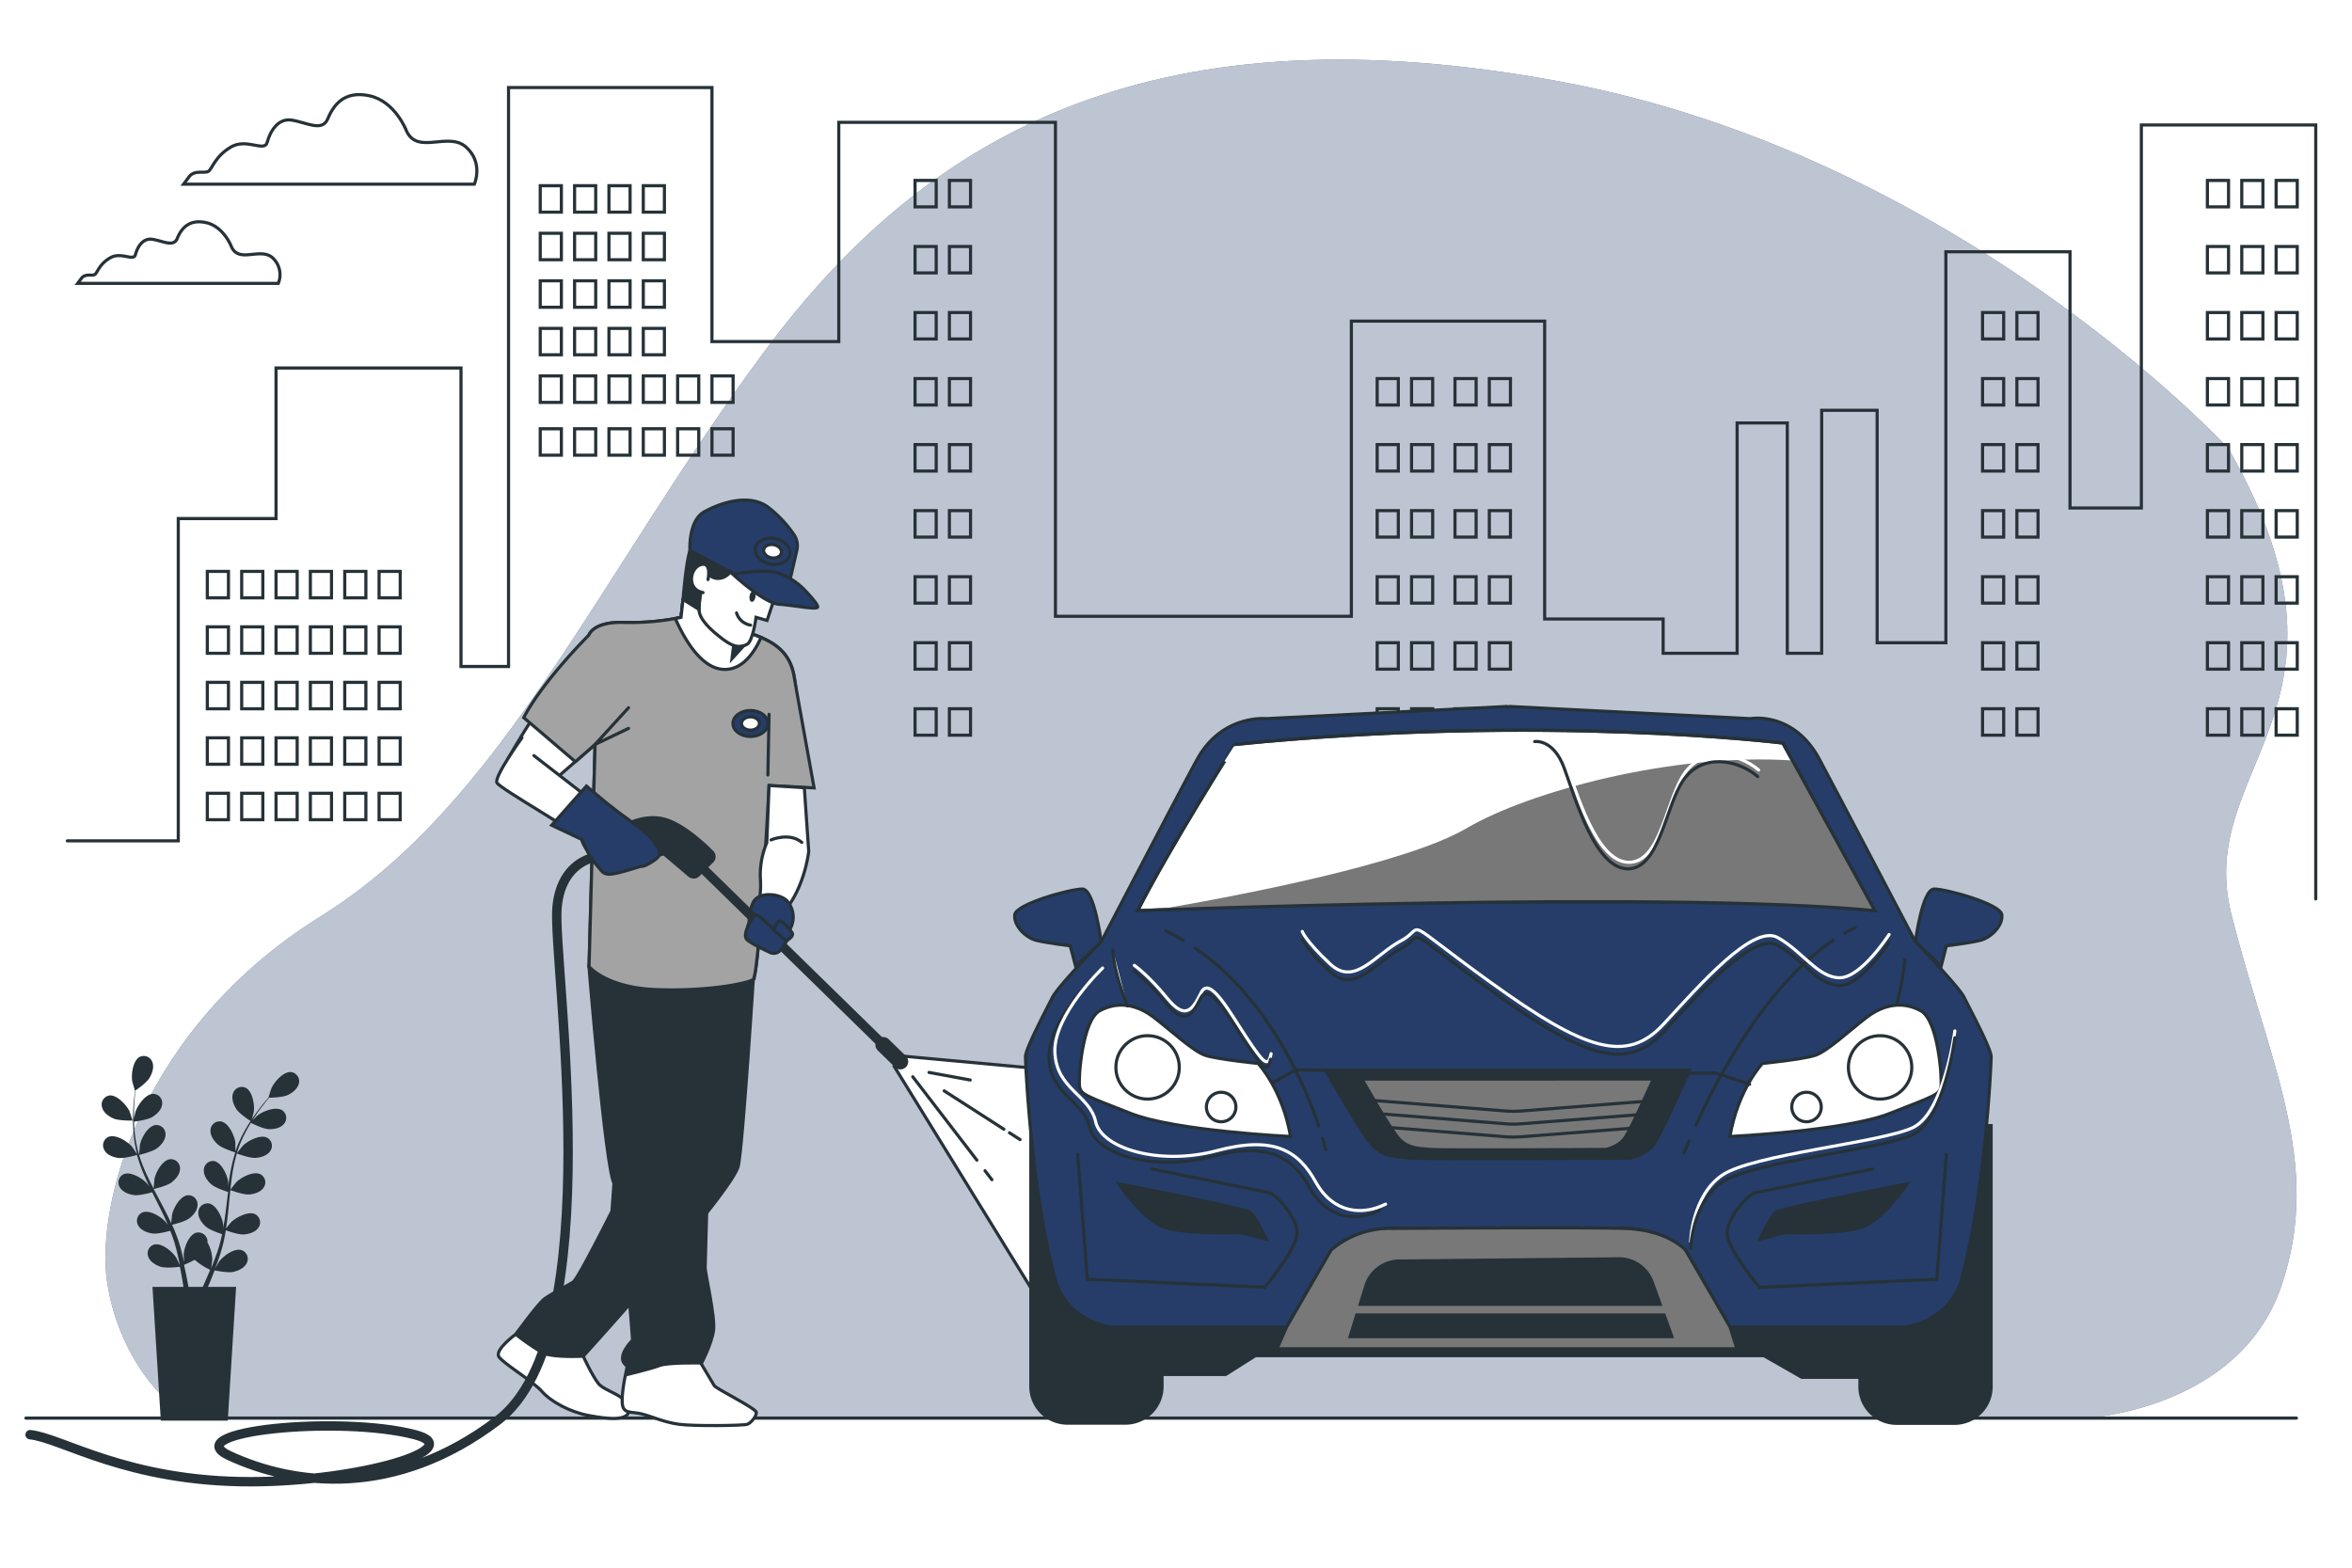 <svg class="animated" id="freepik_stories-car-wash" xmlns="http://www.w3.org/2000/svg" viewBox="0 0 750 500" version="1.1" xmlns:xlink="http://www.w3.org/1999/xlink" xmlns:svgjs="http://svgjs.com/svgjs"><style>svg#freepik_stories-car-wash:not(.animated) .animable {opacity: 0;}svg#freepik_stories-car-wash.animated #freepik--background-simple--inject-17 {animation: 1s 1 forwards cubic-bezier(.36,-0.01,.5,1.38) zoomOut;animation-delay: 0s;}svg#freepik_stories-car-wash.animated #freepik--Clouds--inject-17 {animation: 1s 1 forwards cubic-bezier(.36,-0.01,.5,1.38) lightSpeedLeft;animation-delay: 0s;}svg#freepik_stories-car-wash.animated #freepik--Buildings--inject-17 {animation: 1s 1 forwards cubic-bezier(.36,-0.01,.5,1.38) slideUp;animation-delay: 0s;}svg#freepik_stories-car-wash.animated #freepik--Floor--inject-17 {animation: 1s 1 forwards cubic-bezier(.36,-0.01,.5,1.38) slideLeft;animation-delay: 0s;}svg#freepik_stories-car-wash.animated #freepik--car-wash--inject-17 {animation: 1s 1 forwards cubic-bezier(.36,-0.01,.5,1.38) slideLeft;animation-delay: 0s;}svg#freepik_stories-car-wash.animated #freepik--Sign--inject-17 {animation: 1s 1 forwards cubic-bezier(.36,-0.01,.5,1.38) slideLeft;animation-delay: 0s;}svg#freepik_stories-car-wash.animated #freepik--Plant--inject-17 {animation: 1s 1 forwards cubic-bezier(.36,-0.01,.5,1.38) zoomOut;animation-delay: 0s;}svg#freepik_stories-car-wash.animated #freepik--Character--inject-17 {animation: 1s 1 forwards cubic-bezier(.36,-0.01,.5,1.38) slideRight;animation-delay: 0s;}svg#freepik_stories-car-wash.animated #freepik--Car--inject-17 {animation: 1s 1 forwards cubic-bezier(.36,-0.01,.5,1.38) slideDown;animation-delay: 0s;}            @keyframes zoomOut {                0% {                    opacity: 0;                    transform: scale(1.5);                }                100% {                    opacity: 1;                    transform: scale(1);                }            }                    @keyframes lightSpeedLeft {              from {                transform: translate3d(-50%, 0, 0) skewX(20deg);                opacity: 0;              }              60% {                transform: skewX(-10deg);                opacity: 1;              }              80% {                transform: skewX(2deg);              }              to {                opacity: 1;                transform: translate3d(0, 0, 0);              }            }                    @keyframes slideUp {                0% {                    opacity: 0;                    transform: translateY(30px);                }                100% {                    opacity: 1;                    transform: inherit;                }            }                    @keyframes slideLeft {                0% {                    opacity: 0;                    transform: translateX(-30px);                }                100% {                    opacity: 1;                    transform: translateX(0);                }            }                    @keyframes slideRight {                0% {                    opacity: 0;                    transform: translateX(30px);                }                100% {                    opacity: 1;                    transform: translateX(0);                }            }                    @keyframes slideDown {                0% {                    opacity: 0;                    transform: translateY(-30px);                }                100% {                    opacity: 1;                    transform: translateY(0);                }            }        .animator-hidden { display: none; }</style><g id="freepik--background-simple--inject-17" class="animable" style="transform-origin: 382.973px 235.65px;"><path d="M710.63,143.09S624.7,49.57,497.48,26,297,40.3,243.88,111.92,160.48,256,102.34,292.21,30.73,384.89,34.1,408.48s18.53,41.28,28.64,43.81h602.4s48.86-2.53,62.34-42.13-4.21-71.61-16-118.79S757.81,225.65,710.63,143.09Z" style="fill: #253D68; transform-origin: 382.973px 235.65px;" id="elz7lh4hvgsvr" class="animable"></path><g id="el7c2ml18w5bs"><path d="M710.63,143.09S624.7,49.57,497.48,26,297,40.3,243.88,111.92,160.48,256,102.34,292.21,30.73,384.89,34.1,408.48s18.53,41.28,28.64,43.81h602.4s48.86-2.53,62.34-42.13-4.21-71.61-16-118.79S757.81,225.65,710.63,143.09Z" style="fill: rgb(255, 255, 255); opacity: 0.7; transform-origin: 382.973px 235.65px;" class="animable" id="elazgbkmisd6"></path></g></g><g id="freepik--Clouds--inject-17" class="animable" style="transform-origin: 88.412px 60.276px;"><path d="M129.64,41.8s-3.55-9.48-11.85-11.26S106.23,33.8,104.46,38s-7.11.89-11.56.29-6.81,3.85-7.7,7.11-6.52-1.48-11.56,1.49-5.92,6.81-7.11,7.7-4.44-.59-6.22,1.78l-1.78,2.37h92.74s3-6.82-2.67-11.85S133.2,49.5,129.64,41.8Z" style="fill: none; stroke: rgb(38, 50, 56); stroke-linecap: round; stroke-miterlimit: 10; transform-origin: 105.297px 44.456px;" id="elrw272jswi0e" class="animable"></path><path d="M73.84,78.77S71.39,72.23,65.68,71s-8,2.24-9.19,5.1-4.91.61-8,.21-4.7,2.65-5.31,4.9-4.49-1-8,1-4.09,4.7-4.9,5.31-3.07-.41-4.29,1.22l-1.23,1.64H88.75a7.36,7.36,0,0,0-1.84-8.17C83,78.77,76.29,84.08,73.84,78.77Z" style="fill: none; stroke: rgb(38, 50, 56); stroke-linecap: round; stroke-miterlimit: 10; transform-origin: 57.023px 80.563px;" id="el54c67wilps9" class="animable"></path></g><g id="freepik--Buildings--inject-17" class="animable" style="transform-origin: 379.95px 157.315px;"><polyline points="21.46 268.18 56.85 268.18 56.85 165.39 88.02 165.39 88.02 117.37 147 117.37 147 212.57 162.16 212.57 162.16 27.92 227.03 27.92 227.03 108.94 267.47 108.94 267.47 39.01 336.56 39.01 336.56 196.56 430.92 196.56 430.92 102.42 492.56 102.42 492.56 197.41 530.34 197.41 530.34 208.36 553.93 208.36 553.93 134.9 569.93 134.9 569.93 208.36 580.89 208.36 580.89 130.85 598.58 130.85 598.58 204.99 620.49 204.99 620.49 80.3 660.08 80.3 660.08 162.02 682.83 162.02 682.83 39.86 738.44 39.86 738.44 286.71" style="fill: none; stroke: rgb(38, 50, 56); stroke-linecap: round; stroke-miterlimit: 10; transform-origin: 379.95px 157.315px;" id="elbu70iu9su4n" class="animable"></polyline><rect x="66.11" y="182.24" width="6.74" height="8.43" style="fill: none; stroke: rgb(38, 50, 56); stroke-linecap: round; stroke-miterlimit: 10; transform-origin: 69.48px 186.455px;" id="elwv9dixa5zgq" class="animable"></rect><rect x="77.07" y="182.24" width="6.74" height="8.43" style="fill: none; stroke: rgb(38, 50, 56); stroke-linecap: round; stroke-miterlimit: 10; transform-origin: 80.44px 186.455px;" id="elywirqwoivi" class="animable"></rect><rect x="88.02" y="182.24" width="6.74" height="8.43" style="fill: none; stroke: rgb(38, 50, 56); stroke-linecap: round; stroke-miterlimit: 10; transform-origin: 91.39px 186.455px;" id="elf1afijffq2b" class="animable"></rect><rect x="98.97" y="182.24" width="6.74" height="8.43" style="fill: none; stroke: rgb(38, 50, 56); stroke-linecap: round; stroke-miterlimit: 10; transform-origin: 102.34px 186.455px;" id="ell84jciz9s6o" class="animable"></rect><rect x="109.93" y="182.24" width="6.74" height="8.43" style="fill: none; stroke: rgb(38, 50, 56); stroke-linecap: round; stroke-miterlimit: 10; transform-origin: 113.3px 186.455px;" id="el2xgq54opryw" class="animable"></rect><rect x="120.88" y="182.24" width="6.74" height="8.43" style="fill: none; stroke: rgb(38, 50, 56); stroke-linecap: round; stroke-miterlimit: 10; transform-origin: 124.25px 186.455px;" id="eltyb2ns9vih9" class="animable"></rect><rect x="172.27" y="119.9" width="6.74" height="8.43" style="fill: none; stroke: rgb(38, 50, 56); stroke-linecap: round; stroke-miterlimit: 10; transform-origin: 175.64px 124.115px;" id="eldfvv17734yn" class="animable"></rect><rect x="183.22" y="119.9" width="6.74" height="8.43" style="fill: none; stroke: rgb(38, 50, 56); stroke-linecap: round; stroke-miterlimit: 10; transform-origin: 186.59px 124.115px;" id="elax0lu7l9wzg" class="animable"></rect><rect x="194.18" y="119.9" width="6.74" height="8.43" style="fill: none; stroke: rgb(38, 50, 56); stroke-linecap: round; stroke-miterlimit: 10; transform-origin: 197.55px 124.115px;" id="elyycdxv3ly8" class="animable"></rect><rect x="205.13" y="119.9" width="6.74" height="8.43" style="fill: none; stroke: rgb(38, 50, 56); stroke-linecap: round; stroke-miterlimit: 10; transform-origin: 208.5px 124.115px;" id="el82ya7aygax2" class="animable"></rect><rect x="172.27" y="104.73" width="6.74" height="8.43" style="fill: none; stroke: rgb(38, 50, 56); stroke-linecap: round; stroke-miterlimit: 10; transform-origin: 175.64px 108.945px;" id="eljczr2k7d9si" class="animable"></rect><rect x="183.22" y="104.73" width="6.74" height="8.43" style="fill: none; stroke: rgb(38, 50, 56); stroke-linecap: round; stroke-miterlimit: 10; transform-origin: 186.59px 108.945px;" id="ela786zbg2ix" class="animable"></rect><rect x="194.18" y="104.73" width="6.74" height="8.43" style="fill: none; stroke: rgb(38, 50, 56); stroke-linecap: round; stroke-miterlimit: 10; transform-origin: 197.55px 108.945px;" id="elnr8h7d8ru1p" class="animable"></rect><rect x="205.13" y="104.73" width="6.74" height="8.43" style="fill: none; stroke: rgb(38, 50, 56); stroke-linecap: round; stroke-miterlimit: 10; transform-origin: 208.5px 108.945px;" id="elv6it9rtpnpd" class="animable"></rect><rect x="172.27" y="89.56" width="6.74" height="8.43" style="fill: none; stroke: rgb(38, 50, 56); stroke-linecap: round; stroke-miterlimit: 10; transform-origin: 175.64px 93.775px;" id="el7bnhft2it9a" class="animable"></rect><rect x="183.22" y="89.56" width="6.74" height="8.43" style="fill: none; stroke: rgb(38, 50, 56); stroke-linecap: round; stroke-miterlimit: 10; transform-origin: 186.59px 93.775px;" id="elytcfo9sk5t" class="animable"></rect><rect x="194.18" y="89.56" width="6.74" height="8.43" style="fill: none; stroke: rgb(38, 50, 56); stroke-linecap: round; stroke-miterlimit: 10; transform-origin: 197.55px 93.775px;" id="elw6iwoh8ddes" class="animable"></rect><rect x="205.13" y="89.56" width="6.74" height="8.43" style="fill: none; stroke: rgb(38, 50, 56); stroke-linecap: round; stroke-miterlimit: 10; transform-origin: 208.5px 93.775px;" id="eln8f2rcja96l" class="animable"></rect><rect x="172.27" y="74.4" width="6.74" height="8.43" style="fill: none; stroke: rgb(38, 50, 56); stroke-linecap: round; stroke-miterlimit: 10; transform-origin: 175.64px 78.615px;" id="elxsqqopiwpv" class="animable"></rect><rect x="183.22" y="74.4" width="6.74" height="8.43" style="fill: none; stroke: rgb(38, 50, 56); stroke-linecap: round; stroke-miterlimit: 10; transform-origin: 186.59px 78.615px;" id="eli1icz1ytvs" class="animable"></rect><rect x="194.18" y="74.4" width="6.74" height="8.43" style="fill: none; stroke: rgb(38, 50, 56); stroke-linecap: round; stroke-miterlimit: 10; transform-origin: 197.55px 78.615px;" id="el03rhl7s7dxty" class="animable"></rect><rect x="205.13" y="74.4" width="6.74" height="8.43" style="fill: none; stroke: rgb(38, 50, 56); stroke-linecap: round; stroke-miterlimit: 10; transform-origin: 208.5px 78.615px;" id="elrf4fk2ihzza" class="animable"></rect><rect x="172.27" y="59.23" width="6.74" height="8.43" style="fill: none; stroke: rgb(38, 50, 56); stroke-linecap: round; stroke-miterlimit: 10; transform-origin: 175.64px 63.445px;" id="elb4k64667xf5" class="animable"></rect><rect x="183.22" y="59.23" width="6.74" height="8.43" style="fill: none; stroke: rgb(38, 50, 56); stroke-linecap: round; stroke-miterlimit: 10; transform-origin: 186.59px 63.445px;" id="el7u5upcy92ri" class="animable"></rect><rect x="194.18" y="59.23" width="6.74" height="8.43" style="fill: none; stroke: rgb(38, 50, 56); stroke-linecap: round; stroke-miterlimit: 10; transform-origin: 197.55px 63.445px;" id="eleo0ifcvrabe" class="animable"></rect><rect x="205.13" y="59.23" width="6.74" height="8.43" style="fill: none; stroke: rgb(38, 50, 56); stroke-linecap: round; stroke-miterlimit: 10; transform-origin: 208.5px 63.445px;" id="elqjzr6h3hljs" class="animable"></rect><rect x="216.08" y="119.9" width="6.74" height="8.43" style="fill: none; stroke: rgb(38, 50, 56); stroke-linecap: round; stroke-miterlimit: 10; transform-origin: 219.45px 124.115px;" id="eligyxh2xmsv" class="animable"></rect><rect x="227.03" y="119.9" width="6.74" height="8.43" style="fill: none; stroke: rgb(38, 50, 56); stroke-linecap: round; stroke-miterlimit: 10; transform-origin: 230.4px 124.115px;" id="el4mvsynw9g2j" class="animable"></rect><rect x="172.27" y="136.75" width="6.74" height="8.43" style="fill: none; stroke: rgb(38, 50, 56); stroke-linecap: round; stroke-miterlimit: 10; transform-origin: 175.64px 140.965px;" id="el1lzlan2ampd" class="animable"></rect><rect x="183.22" y="136.75" width="6.74" height="8.43" style="fill: none; stroke: rgb(38, 50, 56); stroke-linecap: round; stroke-miterlimit: 10; transform-origin: 186.59px 140.965px;" id="elelmkdsr79xr" class="animable"></rect><rect x="194.18" y="136.75" width="6.74" height="8.43" style="fill: none; stroke: rgb(38, 50, 56); stroke-linecap: round; stroke-miterlimit: 10; transform-origin: 197.55px 140.965px;" id="elc3rytzybfqf" class="animable"></rect><rect x="205.13" y="136.75" width="6.74" height="8.43" style="fill: none; stroke: rgb(38, 50, 56); stroke-linecap: round; stroke-miterlimit: 10; transform-origin: 208.5px 140.965px;" id="eljlrxsr7ulo" class="animable"></rect><rect x="216.08" y="136.75" width="6.74" height="8.43" style="fill: none; stroke: rgb(38, 50, 56); stroke-linecap: round; stroke-miterlimit: 10; transform-origin: 219.45px 140.965px;" id="el20m840xl19e" class="animable"></rect><rect x="227.03" y="136.75" width="6.74" height="8.43" style="fill: none; stroke: rgb(38, 50, 56); stroke-linecap: round; stroke-miterlimit: 10; transform-origin: 230.4px 140.965px;" id="elqmll98gox2" class="animable"></rect><rect x="66.11" y="199.93" width="6.74" height="8.43" style="fill: none; stroke: rgb(38, 50, 56); stroke-linecap: round; stroke-miterlimit: 10; transform-origin: 69.48px 204.145px;" id="elklgznn5dqx" class="animable"></rect><rect x="77.07" y="199.93" width="6.74" height="8.43" style="fill: none; stroke: rgb(38, 50, 56); stroke-linecap: round; stroke-miterlimit: 10; transform-origin: 80.44px 204.145px;" id="el2s0p1r3og58" class="animable"></rect><rect x="88.02" y="199.93" width="6.74" height="8.43" style="fill: none; stroke: rgb(38, 50, 56); stroke-linecap: round; stroke-miterlimit: 10; transform-origin: 91.39px 204.145px;" id="elvenbdglp9md" class="animable"></rect><rect x="98.97" y="199.93" width="6.74" height="8.43" style="fill: none; stroke: rgb(38, 50, 56); stroke-linecap: round; stroke-miterlimit: 10; transform-origin: 102.34px 204.145px;" id="elxmwf8hhbpuk" class="animable"></rect><rect x="109.93" y="199.93" width="6.74" height="8.43" style="fill: none; stroke: rgb(38, 50, 56); stroke-linecap: round; stroke-miterlimit: 10; transform-origin: 113.3px 204.145px;" id="el3tb6cejagup" class="animable"></rect><rect x="120.88" y="199.93" width="6.74" height="8.43" style="fill: none; stroke: rgb(38, 50, 56); stroke-linecap: round; stroke-miterlimit: 10; transform-origin: 124.25px 204.145px;" id="els1hg15xrt6d" class="animable"></rect><rect x="66.11" y="217.63" width="6.74" height="8.43" style="fill: none; stroke: rgb(38, 50, 56); stroke-linecap: round; stroke-miterlimit: 10; transform-origin: 69.48px 221.845px;" id="elbv87sq6serd" class="animable"></rect><rect x="77.07" y="217.63" width="6.74" height="8.43" style="fill: none; stroke: rgb(38, 50, 56); stroke-linecap: round; stroke-miterlimit: 10; transform-origin: 80.44px 221.845px;" id="elm0lqzfhbssl" class="animable"></rect><rect x="88.02" y="217.63" width="6.74" height="8.43" style="fill: none; stroke: rgb(38, 50, 56); stroke-linecap: round; stroke-miterlimit: 10; transform-origin: 91.39px 221.845px;" id="eljrwlv6qzht" class="animable"></rect><rect x="98.97" y="217.63" width="6.74" height="8.43" style="fill: none; stroke: rgb(38, 50, 56); stroke-linecap: round; stroke-miterlimit: 10; transform-origin: 102.34px 221.845px;" id="elyefqmy7mjd" class="animable"></rect><rect x="109.93" y="217.63" width="6.74" height="8.43" style="fill: none; stroke: rgb(38, 50, 56); stroke-linecap: round; stroke-miterlimit: 10; transform-origin: 113.3px 221.845px;" id="elckyixg4cm4l" class="animable"></rect><rect x="120.88" y="217.63" width="6.74" height="8.43" style="fill: none; stroke: rgb(38, 50, 56); stroke-linecap: round; stroke-miterlimit: 10; transform-origin: 124.25px 221.845px;" id="el1e9sm1osocmh" class="animable"></rect><rect x="66.11" y="235.32" width="6.74" height="8.43" style="fill: none; stroke: rgb(38, 50, 56); stroke-linecap: round; stroke-miterlimit: 10; transform-origin: 69.48px 239.535px;" id="elesler4zn9du" class="animable"></rect><rect x="77.07" y="235.32" width="6.74" height="8.43" style="fill: none; stroke: rgb(38, 50, 56); stroke-linecap: round; stroke-miterlimit: 10; transform-origin: 80.44px 239.535px;" id="elx5eh4zorphm" class="animable"></rect><rect x="88.02" y="235.32" width="6.74" height="8.43" style="fill: none; stroke: rgb(38, 50, 56); stroke-linecap: round; stroke-miterlimit: 10; transform-origin: 91.39px 239.535px;" id="eld7buryufwrs" class="animable"></rect><rect x="98.97" y="235.32" width="6.74" height="8.43" style="fill: none; stroke: rgb(38, 50, 56); stroke-linecap: round; stroke-miterlimit: 10; transform-origin: 102.34px 239.535px;" id="elwp4gwr8yvg" class="animable"></rect><rect x="109.93" y="235.32" width="6.74" height="8.43" style="fill: none; stroke: rgb(38, 50, 56); stroke-linecap: round; stroke-miterlimit: 10; transform-origin: 113.3px 239.535px;" id="el8wwusm9hk28" class="animable"></rect><rect x="120.88" y="235.32" width="6.74" height="8.43" style="fill: none; stroke: rgb(38, 50, 56); stroke-linecap: round; stroke-miterlimit: 10; transform-origin: 124.25px 239.535px;" id="eljizxv5o7alf" class="animable"></rect><rect x="66.11" y="253.01" width="6.74" height="8.43" style="fill: none; stroke: rgb(38, 50, 56); stroke-linecap: round; stroke-miterlimit: 10; transform-origin: 69.48px 257.225px;" id="el8zxl7kbmd9o" class="animable"></rect><rect x="77.07" y="253.01" width="6.74" height="8.43" style="fill: none; stroke: rgb(38, 50, 56); stroke-linecap: round; stroke-miterlimit: 10; transform-origin: 80.44px 257.225px;" id="ell93v7epf2wp" class="animable"></rect><rect x="88.02" y="253.01" width="6.74" height="8.43" style="fill: none; stroke: rgb(38, 50, 56); stroke-linecap: round; stroke-miterlimit: 10; transform-origin: 91.39px 257.225px;" id="elrfnpkmfjvsd" class="animable"></rect><rect x="98.97" y="253.01" width="6.74" height="8.43" style="fill: none; stroke: rgb(38, 50, 56); stroke-linecap: round; stroke-miterlimit: 10; transform-origin: 102.34px 257.225px;" id="elg25bbok8a1p" class="animable"></rect><rect x="109.93" y="253.01" width="6.74" height="8.43" style="fill: none; stroke: rgb(38, 50, 56); stroke-linecap: round; stroke-miterlimit: 10; transform-origin: 113.3px 257.225px;" id="elvwobbeoihah" class="animable"></rect><rect x="120.88" y="253.01" width="6.74" height="8.43" style="fill: none; stroke: rgb(38, 50, 56); stroke-linecap: round; stroke-miterlimit: 10; transform-origin: 124.25px 257.225px;" id="elhogyj786d3" class="animable"></rect><rect x="703.89" y="57.55" width="6.74" height="8.43" style="fill: none; stroke: rgb(38, 50, 56); stroke-linecap: round; stroke-miterlimit: 10; transform-origin: 707.26px 61.765px;" id="elqyqsznl3fff" class="animable"></rect><rect x="714.85" y="57.55" width="6.74" height="8.43" style="fill: none; stroke: rgb(38, 50, 56); stroke-linecap: round; stroke-miterlimit: 10; transform-origin: 718.22px 61.765px;" id="el5swxrdu9tb9" class="animable"></rect><rect x="725.8" y="57.55" width="6.74" height="8.43" style="fill: none; stroke: rgb(38, 50, 56); stroke-linecap: round; stroke-miterlimit: 10; transform-origin: 729.17px 61.765px;" id="elrq1rqpunr2" class="animable"></rect><rect x="703.89" y="78.61" width="6.74" height="8.43" style="fill: none; stroke: rgb(38, 50, 56); stroke-linecap: round; stroke-miterlimit: 10; transform-origin: 707.26px 82.825px;" id="elu4yu68zehr" class="animable"></rect><rect x="714.85" y="78.61" width="6.74" height="8.43" style="fill: none; stroke: rgb(38, 50, 56); stroke-linecap: round; stroke-miterlimit: 10; transform-origin: 718.22px 82.825px;" id="el6ls7f872ra" class="animable"></rect><rect x="725.8" y="78.61" width="6.74" height="8.43" style="fill: none; stroke: rgb(38, 50, 56); stroke-linecap: round; stroke-miterlimit: 10; transform-origin: 729.17px 82.825px;" id="elp3n2jalhxp" class="animable"></rect><rect x="703.89" y="99.68" width="6.74" height="8.43" style="fill: none; stroke: rgb(38, 50, 56); stroke-linecap: round; stroke-miterlimit: 10; transform-origin: 707.26px 103.895px;" id="elkzr8x2yr9s9" class="animable"></rect><rect x="714.85" y="99.68" width="6.74" height="8.43" style="fill: none; stroke: rgb(38, 50, 56); stroke-linecap: round; stroke-miterlimit: 10; transform-origin: 718.22px 103.895px;" id="el8xrpyjs0ilj" class="animable"></rect><rect x="725.8" y="99.68" width="6.74" height="8.43" style="fill: none; stroke: rgb(38, 50, 56); stroke-linecap: round; stroke-miterlimit: 10; transform-origin: 729.17px 103.895px;" id="elromovzydlih" class="animable"></rect><rect x="703.89" y="120.74" width="6.74" height="8.43" style="fill: none; stroke: rgb(38, 50, 56); stroke-linecap: round; stroke-miterlimit: 10; transform-origin: 707.26px 124.955px;" id="eln1gkpqomyi" class="animable"></rect><rect x="714.85" y="120.74" width="6.74" height="8.43" style="fill: none; stroke: rgb(38, 50, 56); stroke-linecap: round; stroke-miterlimit: 10; transform-origin: 718.22px 124.955px;" id="ele293emfrz5p" class="animable"></rect><rect x="725.8" y="120.74" width="6.74" height="8.43" style="fill: none; stroke: rgb(38, 50, 56); stroke-linecap: round; stroke-miterlimit: 10; transform-origin: 729.17px 124.955px;" id="el0e1pacd761t8" class="animable"></rect><rect x="703.89" y="141.8" width="6.74" height="8.43" style="fill: none; stroke: rgb(38, 50, 56); stroke-linecap: round; stroke-miterlimit: 10; transform-origin: 707.26px 146.015px;" id="el3l9k90wfgd" class="animable"></rect><rect x="714.85" y="141.8" width="6.74" height="8.43" style="fill: none; stroke: rgb(38, 50, 56); stroke-linecap: round; stroke-miterlimit: 10; transform-origin: 718.22px 146.015px;" id="eln38el4zors7" class="animable"></rect><rect x="725.8" y="141.8" width="6.74" height="8.43" style="fill: none; stroke: rgb(38, 50, 56); stroke-linecap: round; stroke-miterlimit: 10; transform-origin: 729.17px 146.015px;" id="eltzk63sst699" class="animable"></rect><rect x="703.89" y="162.86" width="6.74" height="8.43" style="fill: none; stroke: rgb(38, 50, 56); stroke-linecap: round; stroke-miterlimit: 10; transform-origin: 707.26px 167.075px;" id="elskhuxdv1l4g" class="animable"></rect><rect x="714.85" y="162.86" width="6.74" height="8.43" style="fill: none; stroke: rgb(38, 50, 56); stroke-linecap: round; stroke-miterlimit: 10; transform-origin: 718.22px 167.075px;" id="el283laq6xcez" class="animable"></rect><rect x="725.8" y="162.86" width="6.74" height="8.43" style="fill: none; stroke: rgb(38, 50, 56); stroke-linecap: round; stroke-miterlimit: 10; transform-origin: 729.17px 167.075px;" id="elou1nqrk8mds" class="animable"></rect><rect x="703.89" y="183.93" width="6.74" height="8.43" style="fill: none; stroke: rgb(38, 50, 56); stroke-linecap: round; stroke-miterlimit: 10; transform-origin: 707.26px 188.145px;" id="el90h9p829s47" class="animable"></rect><rect x="714.85" y="183.93" width="6.74" height="8.43" style="fill: none; stroke: rgb(38, 50, 56); stroke-linecap: round; stroke-miterlimit: 10; transform-origin: 718.22px 188.145px;" id="el432hcz5boi4" class="animable"></rect><rect x="725.8" y="183.93" width="6.74" height="8.43" style="fill: none; stroke: rgb(38, 50, 56); stroke-linecap: round; stroke-miterlimit: 10; transform-origin: 729.17px 188.145px;" id="elg36dmxb6cfw" class="animable"></rect><rect x="703.89" y="204.99" width="6.74" height="8.43" style="fill: none; stroke: rgb(38, 50, 56); stroke-linecap: round; stroke-miterlimit: 10; transform-origin: 707.26px 209.205px;" id="elpkiawjtis2m" class="animable"></rect><rect x="714.85" y="204.99" width="6.74" height="8.43" style="fill: none; stroke: rgb(38, 50, 56); stroke-linecap: round; stroke-miterlimit: 10; transform-origin: 718.22px 209.205px;" id="el98ek6u08rwk" class="animable"></rect><rect x="725.8" y="204.99" width="6.74" height="8.43" style="fill: none; stroke: rgb(38, 50, 56); stroke-linecap: round; stroke-miterlimit: 10; transform-origin: 729.17px 209.205px;" id="elw5czk650xsn" class="animable"></rect><rect x="703.89" y="226.05" width="6.74" height="8.43" style="fill: none; stroke: rgb(38, 50, 56); stroke-linecap: round; stroke-miterlimit: 10; transform-origin: 707.26px 230.265px;" id="ell6gjck5x6pg" class="animable"></rect><rect x="714.85" y="226.05" width="6.74" height="8.43" style="fill: none; stroke: rgb(38, 50, 56); stroke-linecap: round; stroke-miterlimit: 10; transform-origin: 718.22px 230.265px;" id="elw4s07nort3j" class="animable"></rect><rect x="632.19" y="99.68" width="6.74" height="8.43" style="fill: none; stroke: rgb(38, 50, 56); stroke-linecap: round; stroke-miterlimit: 10; transform-origin: 635.56px 103.895px;" id="elwbrx1i0ais" class="animable"></rect><rect x="643.14" y="99.68" width="6.74" height="8.43" style="fill: none; stroke: rgb(38, 50, 56); stroke-linecap: round; stroke-miterlimit: 10; transform-origin: 646.51px 103.895px;" id="elop73atl4yo" class="animable"></rect><rect x="632.19" y="120.74" width="6.74" height="8.43" style="fill: none; stroke: rgb(38, 50, 56); stroke-linecap: round; stroke-miterlimit: 10; transform-origin: 635.56px 124.955px;" id="el4kydhs062uh" class="animable"></rect><rect x="643.14" y="120.74" width="6.74" height="8.43" style="fill: none; stroke: rgb(38, 50, 56); stroke-linecap: round; stroke-miterlimit: 10; transform-origin: 646.51px 124.955px;" id="eleidoh2ikfmc" class="animable"></rect><rect x="632.19" y="141.8" width="6.74" height="8.43" style="fill: none; stroke: rgb(38, 50, 56); stroke-linecap: round; stroke-miterlimit: 10; transform-origin: 635.56px 146.015px;" id="el7qwo6axllqs" class="animable"></rect><rect x="643.14" y="141.8" width="6.74" height="8.43" style="fill: none; stroke: rgb(38, 50, 56); stroke-linecap: round; stroke-miterlimit: 10; transform-origin: 646.51px 146.015px;" id="elgclq08tmc8u" class="animable"></rect><rect x="632.19" y="162.86" width="6.74" height="8.43" style="fill: none; stroke: rgb(38, 50, 56); stroke-linecap: round; stroke-miterlimit: 10; transform-origin: 635.56px 167.075px;" id="elgqi3jaxsmm" class="animable"></rect><rect x="643.14" y="162.86" width="6.74" height="8.43" style="fill: none; stroke: rgb(38, 50, 56); stroke-linecap: round; stroke-miterlimit: 10; transform-origin: 646.51px 167.075px;" id="elcav80mpb7gn" class="animable"></rect><rect x="632.19" y="183.93" width="6.74" height="8.43" style="fill: none; stroke: rgb(38, 50, 56); stroke-linecap: round; stroke-miterlimit: 10; transform-origin: 635.56px 188.145px;" id="elnjt8z69ddim" class="animable"></rect><rect x="643.14" y="183.93" width="6.74" height="8.43" style="fill: none; stroke: rgb(38, 50, 56); stroke-linecap: round; stroke-miterlimit: 10; transform-origin: 646.51px 188.145px;" id="el2b06wmwmh9t" class="animable"></rect><rect x="632.19" y="204.99" width="6.74" height="8.43" style="fill: none; stroke: rgb(38, 50, 56); stroke-linecap: round; stroke-miterlimit: 10; transform-origin: 635.56px 209.205px;" id="el7h27720hfle" class="animable"></rect><rect x="643.14" y="204.99" width="6.74" height="8.43" style="fill: none; stroke: rgb(38, 50, 56); stroke-linecap: round; stroke-miterlimit: 10; transform-origin: 646.51px 209.205px;" id="elknd55335vk" class="animable"></rect><rect x="632.19" y="226.05" width="6.74" height="8.43" style="fill: none; stroke: rgb(38, 50, 56); stroke-linecap: round; stroke-miterlimit: 10; transform-origin: 635.56px 230.265px;" id="eljgyu9d2tq7" class="animable"></rect><rect x="643.14" y="226.05" width="6.74" height="8.43" style="fill: none; stroke: rgb(38, 50, 56); stroke-linecap: round; stroke-miterlimit: 10; transform-origin: 646.51px 230.265px;" id="elm3vf1y5bg3" class="animable"></rect><rect x="439.15" y="120.74" width="6.74" height="8.43" style="fill: none; stroke: rgb(38, 50, 56); stroke-linecap: round; stroke-miterlimit: 10; transform-origin: 442.52px 124.955px;" id="elopoz19g7f1" class="animable"></rect><rect x="450.11" y="120.74" width="6.74" height="8.43" style="fill: none; stroke: rgb(38, 50, 56); stroke-linecap: round; stroke-miterlimit: 10; transform-origin: 453.48px 124.955px;" id="elz6n7nb4s2wa" class="animable"></rect><rect x="439.15" y="141.8" width="6.74" height="8.43" style="fill: none; stroke: rgb(38, 50, 56); stroke-linecap: round; stroke-miterlimit: 10; transform-origin: 442.52px 146.015px;" id="elyk5jxvcyn1" class="animable"></rect><rect x="450.11" y="141.8" width="6.74" height="8.43" style="fill: none; stroke: rgb(38, 50, 56); stroke-linecap: round; stroke-miterlimit: 10; transform-origin: 453.48px 146.015px;" id="elp12igu9jx1n" class="animable"></rect><rect x="439.15" y="162.86" width="6.74" height="8.43" style="fill: none; stroke: rgb(38, 50, 56); stroke-linecap: round; stroke-miterlimit: 10; transform-origin: 442.52px 167.075px;" id="eledw1n3ldip" class="animable"></rect><rect x="450.11" y="162.86" width="6.74" height="8.43" style="fill: none; stroke: rgb(38, 50, 56); stroke-linecap: round; stroke-miterlimit: 10; transform-origin: 453.48px 167.075px;" id="elfoanzpz6yuw" class="animable"></rect><rect x="439.15" y="183.93" width="6.74" height="8.43" style="fill: none; stroke: rgb(38, 50, 56); stroke-linecap: round; stroke-miterlimit: 10; transform-origin: 442.52px 188.145px;" id="el6dshpyjys0p" class="animable"></rect><rect x="450.11" y="183.93" width="6.74" height="8.43" style="fill: none; stroke: rgb(38, 50, 56); stroke-linecap: round; stroke-miterlimit: 10; transform-origin: 453.48px 188.145px;" id="el7z11950lvo9" class="animable"></rect><rect x="439.15" y="204.99" width="6.74" height="8.43" style="fill: none; stroke: rgb(38, 50, 56); stroke-linecap: round; stroke-miterlimit: 10; transform-origin: 442.52px 209.205px;" id="elovq4u4xn9n8" class="animable"></rect><rect x="450.11" y="204.99" width="6.74" height="8.43" style="fill: none; stroke: rgb(38, 50, 56); stroke-linecap: round; stroke-miterlimit: 10; transform-origin: 453.48px 209.205px;" id="elmqcpucjnm2" class="animable"></rect><rect x="439.15" y="226.05" width="6.74" height="8.43" style="fill: none; stroke: rgb(38, 50, 56); stroke-linecap: round; stroke-miterlimit: 10; transform-origin: 442.52px 230.265px;" id="elkwkfycz38j" class="animable"></rect><rect x="450.11" y="226.05" width="6.74" height="8.43" style="fill: none; stroke: rgb(38, 50, 56); stroke-linecap: round; stroke-miterlimit: 10; transform-origin: 453.48px 230.265px;" id="elpwpmojppcyi" class="animable"></rect><rect x="463.96" y="120.74" width="6.74" height="8.43" style="fill: none; stroke: rgb(38, 50, 56); stroke-linecap: round; stroke-miterlimit: 10; transform-origin: 467.33px 124.955px;" id="elw2zqfxa9g6m" class="animable"></rect><rect x="474.91" y="120.74" width="6.74" height="8.43" style="fill: none; stroke: rgb(38, 50, 56); stroke-linecap: round; stroke-miterlimit: 10; transform-origin: 478.28px 124.955px;" id="ella2kchm942o" class="animable"></rect><rect x="463.96" y="141.8" width="6.74" height="8.43" style="fill: none; stroke: rgb(38, 50, 56); stroke-linecap: round; stroke-miterlimit: 10; transform-origin: 467.33px 146.015px;" id="el7m3hb4k5oy" class="animable"></rect><rect x="474.91" y="141.8" width="6.74" height="8.43" style="fill: none; stroke: rgb(38, 50, 56); stroke-linecap: round; stroke-miterlimit: 10; transform-origin: 478.28px 146.015px;" id="elv32u3428mjj" class="animable"></rect><rect x="463.96" y="162.86" width="6.74" height="8.43" style="fill: none; stroke: rgb(38, 50, 56); stroke-linecap: round; stroke-miterlimit: 10; transform-origin: 467.33px 167.075px;" id="elh2r8pz98kaf" class="animable"></rect><rect x="474.91" y="162.86" width="6.74" height="8.43" style="fill: none; stroke: rgb(38, 50, 56); stroke-linecap: round; stroke-miterlimit: 10; transform-origin: 478.28px 167.075px;" id="eln88cjm8gbxn" class="animable"></rect><rect x="463.96" y="183.93" width="6.74" height="8.43" style="fill: none; stroke: rgb(38, 50, 56); stroke-linecap: round; stroke-miterlimit: 10; transform-origin: 467.33px 188.145px;" id="elsqxolvaaytq" class="animable"></rect><rect x="474.91" y="183.93" width="6.74" height="8.43" style="fill: none; stroke: rgb(38, 50, 56); stroke-linecap: round; stroke-miterlimit: 10; transform-origin: 478.28px 188.145px;" id="el3wkt6cn32a2" class="animable"></rect><rect x="463.96" y="204.99" width="6.74" height="8.43" style="fill: none; stroke: rgb(38, 50, 56); stroke-linecap: round; stroke-miterlimit: 10; transform-origin: 467.33px 209.205px;" id="elxlksx340lp7" class="animable"></rect><rect x="474.91" y="204.99" width="6.74" height="8.43" style="fill: none; stroke: rgb(38, 50, 56); stroke-linecap: round; stroke-miterlimit: 10; transform-origin: 478.28px 209.205px;" id="eldmt85fa8gen" class="animable"></rect><rect x="463.96" y="226.05" width="6.74" height="8.43" style="fill: none; stroke: rgb(38, 50, 56); stroke-linecap: round; stroke-miterlimit: 10; transform-origin: 467.33px 230.265px;" id="elfaeibekh4sj" class="animable"></rect><rect x="474.91" y="226.05" width="6.74" height="8.43" style="fill: none; stroke: rgb(38, 50, 56); stroke-linecap: round; stroke-miterlimit: 10; transform-origin: 478.28px 230.265px;" id="elorkfz6hsnd" class="animable"></rect><rect x="291.79" y="57.55" width="6.74" height="8.43" style="fill: none; stroke: rgb(38, 50, 56); stroke-linecap: round; stroke-miterlimit: 10; transform-origin: 295.16px 61.765px;" id="elmqoz7emv6q" class="animable"></rect><rect x="302.74" y="57.55" width="6.74" height="8.43" style="fill: none; stroke: rgb(38, 50, 56); stroke-linecap: round; stroke-miterlimit: 10; transform-origin: 306.11px 61.765px;" id="elimfz4gbiqg9" class="animable"></rect><rect x="291.79" y="78.61" width="6.74" height="8.43" style="fill: none; stroke: rgb(38, 50, 56); stroke-linecap: round; stroke-miterlimit: 10; transform-origin: 295.16px 82.825px;" id="elxaucc8b5x6" class="animable"></rect><rect x="302.74" y="78.61" width="6.74" height="8.43" style="fill: none; stroke: rgb(38, 50, 56); stroke-linecap: round; stroke-miterlimit: 10; transform-origin: 306.11px 82.825px;" id="el9ry0hdyymii" class="animable"></rect><rect x="291.79" y="99.68" width="6.74" height="8.43" style="fill: none; stroke: rgb(38, 50, 56); stroke-linecap: round; stroke-miterlimit: 10; transform-origin: 295.16px 103.895px;" id="elah9sg3foqu" class="animable"></rect><rect x="302.74" y="99.68" width="6.74" height="8.43" style="fill: none; stroke: rgb(38, 50, 56); stroke-linecap: round; stroke-miterlimit: 10; transform-origin: 306.11px 103.895px;" id="elfqok0ebvqth" class="animable"></rect><rect x="291.79" y="120.74" width="6.74" height="8.43" style="fill: none; stroke: rgb(38, 50, 56); stroke-linecap: round; stroke-miterlimit: 10; transform-origin: 295.16px 124.955px;" id="el2mnqer24ty" class="animable"></rect><rect x="302.74" y="120.74" width="6.74" height="8.43" style="fill: none; stroke: rgb(38, 50, 56); stroke-linecap: round; stroke-miterlimit: 10; transform-origin: 306.11px 124.955px;" id="ely9m4irf7gcm" class="animable"></rect><rect x="291.79" y="141.8" width="6.74" height="8.43" style="fill: none; stroke: rgb(38, 50, 56); stroke-linecap: round; stroke-miterlimit: 10; transform-origin: 295.16px 146.015px;" id="elk9p0pcu5ak8" class="animable"></rect><rect x="302.74" y="141.8" width="6.74" height="8.43" style="fill: none; stroke: rgb(38, 50, 56); stroke-linecap: round; stroke-miterlimit: 10; transform-origin: 306.11px 146.015px;" id="elnroij4p5add" class="animable"></rect><rect x="291.79" y="162.86" width="6.74" height="8.43" style="fill: none; stroke: rgb(38, 50, 56); stroke-linecap: round; stroke-miterlimit: 10; transform-origin: 295.16px 167.075px;" id="ellwaw0eepceg" class="animable"></rect><rect x="302.74" y="162.86" width="6.74" height="8.43" style="fill: none; stroke: rgb(38, 50, 56); stroke-linecap: round; stroke-miterlimit: 10; transform-origin: 306.11px 167.075px;" id="elcn1h12z3gxw" class="animable"></rect><rect x="291.79" y="183.93" width="6.74" height="8.43" style="fill: none; stroke: rgb(38, 50, 56); stroke-linecap: round; stroke-miterlimit: 10; transform-origin: 295.16px 188.145px;" id="ely7yef7wk3of" class="animable"></rect><rect x="302.74" y="183.93" width="6.74" height="8.43" style="fill: none; stroke: rgb(38, 50, 56); stroke-linecap: round; stroke-miterlimit: 10; transform-origin: 306.11px 188.145px;" id="eln7ddp5mup9" class="animable"></rect><rect x="291.79" y="204.99" width="6.74" height="8.43" style="fill: none; stroke: rgb(38, 50, 56); stroke-linecap: round; stroke-miterlimit: 10; transform-origin: 295.16px 209.205px;" id="elplmkccywi2s" class="animable"></rect><rect x="302.74" y="204.99" width="6.74" height="8.43" style="fill: none; stroke: rgb(38, 50, 56); stroke-linecap: round; stroke-miterlimit: 10; transform-origin: 306.11px 209.205px;" id="eligkwqz788h" class="animable"></rect><rect x="291.79" y="226.05" width="6.74" height="8.43" style="fill: none; stroke: rgb(38, 50, 56); stroke-linecap: round; stroke-miterlimit: 10; transform-origin: 295.16px 230.265px;" id="el2q5eaqnh6ou" class="animable"></rect><rect x="302.74" y="226.05" width="6.74" height="8.43" style="fill: none; stroke: rgb(38, 50, 56); stroke-linecap: round; stroke-miterlimit: 10; transform-origin: 306.11px 230.265px;" id="el0o814gm0mrbc" class="animable"></rect><rect x="725.8" y="226.05" width="6.74" height="8.43" style="fill: none; stroke: rgb(38, 50, 56); stroke-linecap: round; stroke-miterlimit: 10; transform-origin: 729.17px 230.265px;" id="elsh2jy5e2gli" class="animable"></rect></g><g id="freepik--Floor--inject-17" class="animable" style="transform-origin: 370.27px 452.29px;"><line x1="732.28" y1="452.29" x2="8.26" y2="452.29" style="fill: none; stroke: rgb(38, 50, 56); stroke-linecap: round; stroke-miterlimit: 10; transform-origin: 370.27px 452.29px;" id="elanrd99qqww" class="animable"></line></g><g id="freepik--car-wash--inject-17" class="animable animator-hidden" style="transform-origin: 479.79px 255.27px;"><rect x="297.14" y="107.7" width="380.64" height="344.59" style="fill: rgb(38, 50, 56); stroke: rgb(38, 50, 56); stroke-linecap: round; stroke-miterlimit: 10; transform-origin: 487.46px 279.995px;" id="elec7jc3q8qa" class="animable"></rect><rect x="322.88" y="108.42" width="17.43" height="343.01" style="fill: rgb(201, 201, 201); stroke: rgb(38, 50, 56); stroke-linecap: round; stroke-miterlimit: 10; transform-origin: 331.595px 279.925px;" id="elcbub9rul1hk" class="animable"></rect><rect x="339.48" y="108.42" width="17.43" height="343.01" style="fill: rgb(186, 186, 186); stroke: rgb(38, 50, 56); stroke-linecap: round; stroke-miterlimit: 10; transform-origin: 348.195px 279.925px;" id="eljqa5sdjqo1c" class="animable"></rect><rect x="356.07" y="108.42" width="17.43" height="343.01" style="fill: rgb(201, 201, 201); stroke: rgb(38, 50, 56); stroke-linecap: round; stroke-miterlimit: 10; transform-origin: 364.785px 279.925px;" id="elyoh3d75qyo" class="animable"></rect><rect x="372.67" y="108.42" width="17.43" height="343.01" style="fill: rgb(186, 186, 186); stroke: rgb(38, 50, 56); stroke-linecap: round; stroke-miterlimit: 10; transform-origin: 381.385px 279.925px;" id="eljox61k3muo" class="animable"></rect><rect x="389.26" y="108.42" width="17.43" height="343.01" style="fill: rgb(201, 201, 201); stroke: rgb(38, 50, 56); stroke-linecap: round; stroke-miterlimit: 10; transform-origin: 397.975px 279.925px;" id="eljm2agn32ahb" class="animable"></rect><rect x="405.86" y="108.42" width="17.43" height="343.01" style="fill: rgb(186, 186, 186); stroke: rgb(38, 50, 56); stroke-linecap: round; stroke-miterlimit: 10; transform-origin: 414.575px 279.925px;" id="elhj2k5g38l0a" class="animable"></rect><rect x="422.46" y="108.42" width="17.43" height="343.01" style="fill: rgb(201, 201, 201); stroke: rgb(38, 50, 56); stroke-linecap: round; stroke-miterlimit: 10; transform-origin: 431.175px 279.925px;" id="el7efq0e3bebp" class="animable"></rect><rect x="439.05" y="108.42" width="17.43" height="343.01" style="fill: rgb(186, 186, 186); stroke: rgb(38, 50, 56); stroke-linecap: round; stroke-miterlimit: 10; transform-origin: 447.765px 279.925px;" id="el6bhwsg1wrsj" class="animable"></rect><rect x="455.65" y="108.42" width="17.43" height="343.01" style="fill: rgb(201, 201, 201); stroke: rgb(38, 50, 56); stroke-linecap: round; stroke-miterlimit: 10; transform-origin: 464.365px 279.925px;" id="elbztkgzmxmt8" class="animable"></rect><rect x="472.25" y="108.42" width="17.43" height="343.01" style="fill: rgb(186, 186, 186); stroke: rgb(38, 50, 56); stroke-linecap: round; stroke-miterlimit: 10; transform-origin: 480.965px 279.925px;" id="elbos9i8vvzbc" class="animable"></rect><rect x="488.84" y="108.42" width="17.43" height="343.01" style="fill: rgb(201, 201, 201); stroke: rgb(38, 50, 56); stroke-linecap: round; stroke-miterlimit: 10; transform-origin: 497.555px 279.925px;" id="el3kurrwdx1y7" class="animable"></rect><rect x="505.44" y="108.42" width="17.43" height="343.01" style="fill: rgb(186, 186, 186); stroke: rgb(38, 50, 56); stroke-linecap: round; stroke-miterlimit: 10; transform-origin: 514.155px 279.925px;" id="elkw3rqw7bxnk" class="animable"></rect><rect x="522.03" y="108.42" width="17.43" height="343.01" style="fill: rgb(201, 201, 201); stroke: rgb(38, 50, 56); stroke-linecap: round; stroke-miterlimit: 10; transform-origin: 530.745px 279.925px;" id="elzgherejxz7h" class="animable"></rect><rect x="538.63" y="108.42" width="17.43" height="343.01" style="fill: rgb(186, 186, 186); stroke: rgb(38, 50, 56); stroke-linecap: round; stroke-miterlimit: 10; transform-origin: 547.345px 279.925px;" id="elo0cy0dn6rvn" class="animable"></rect><rect x="555.23" y="108.42" width="17.43" height="343.01" style="fill: rgb(201, 201, 201); stroke: rgb(38, 50, 56); stroke-linecap: round; stroke-miterlimit: 10; transform-origin: 563.945px 279.925px;" id="elg76u3enw7tl" class="animable"></rect><rect x="571.82" y="108.42" width="17.43" height="343.01" style="fill: rgb(186, 186, 186); stroke: rgb(38, 50, 56); stroke-linecap: round; stroke-miterlimit: 10; transform-origin: 580.535px 279.925px;" id="elqj13h2jbjba" class="animable"></rect><rect x="588.42" y="108.42" width="17.43" height="343.01" style="fill: rgb(201, 201, 201); stroke: rgb(38, 50, 56); stroke-linecap: round; stroke-miterlimit: 10; transform-origin: 597.135px 279.925px;" id="el6ev0fllkflw" class="animable"></rect><rect x="605.01" y="108.42" width="17.43" height="343.01" style="fill: rgb(186, 186, 186); stroke: rgb(38, 50, 56); stroke-linecap: round; stroke-miterlimit: 10; transform-origin: 613.725px 279.925px;" id="eldvfgtjrfds" class="animable"></rect><rect x="621.61" y="108.42" width="17.43" height="343.01" style="fill: rgb(201, 201, 201); stroke: rgb(38, 50, 56); stroke-linecap: round; stroke-miterlimit: 10; transform-origin: 630.325px 279.925px;" id="elxa8dth67kuq" class="animable"></rect><path d="M339.63,137.9s2.83,52.13.32,88.29Z" style="fill: rgb(38, 50, 56); transform-origin: 340.309px 182.045px;" id="elwrsy17kdtsb" class="animable"></path><path d="M372.65,149s6,53.76-.31,83.08Z" style="fill: rgb(38, 50, 56); transform-origin: 373.784px 190.54px;" id="eloljdclmdf9i" class="animable"></path><path d="M356.71,256.36V348S363.41,305.86,356.71,256.36Z" style="fill: rgb(38, 50, 56); transform-origin: 358.199px 302.18px;" id="el3m69r3vxby6" class="animable"></path><path d="M405.83,124.52v84.2S412.52,155.52,405.83,124.52Z" style="fill: rgb(38, 50, 56); transform-origin: 407.317px 166.62px;" id="eli6yptltfhpm" class="animable"></path><path d="M389.31,215.65V311S394.66,239.71,389.31,215.65Z" style="fill: rgb(38, 50, 56); transform-origin: 390.499px 263.325px;" id="el0xoecnjaykol" class="animable"></path><path d="M422.35,130.3V263.77S431.28,205.7,422.35,130.3Z" style="fill: rgb(38, 50, 56); transform-origin: 424.334px 197.035px;" id="elh2449mfz2bu" class="animable"></path><path d="M423.24,439.79V299.39S429.05,387.45,423.24,439.79Z" style="fill: rgb(38, 50, 56); transform-origin: 424.531px 369.59px;" id="eldrmxpkleyn" class="animable"></path><path d="M488.88,363V222.59S494.69,310.66,488.88,363Z" style="fill: rgb(38, 50, 56); transform-origin: 490.171px 292.795px;" id="el1v09ka8cwa7" class="animable"></path><path d="M471.91,321.82V181.42S477.72,269.49,471.91,321.82Z" style="fill: rgb(38, 50, 56); transform-origin: 473.201px 251.62px;" id="elyjqrqgwf6y" class="animable"></path><path d="M505.85,272.33V131.92S511.66,220,505.85,272.33Z" style="fill: rgb(38, 50, 56); transform-origin: 507.141px 202.125px;" id="elnm12l52maua" class="animable"></path><path d="M522.37,416.2V275.79S528.18,363.86,522.37,416.2Z" style="fill: rgb(38, 50, 56); transform-origin: 523.661px 345.995px;" id="el78p153o5zgo" class="animable"></path><path d="M539.34,351.43V211S545.15,299.09,539.34,351.43Z" style="fill: rgb(38, 50, 56); transform-origin: 540.631px 281.215px;" id="el6pox8g810ay" class="animable"></path><path d="M571.49,397.69V257.29S577.3,345.35,571.49,397.69Z" style="fill: rgb(38, 50, 56); transform-origin: 572.781px 327.49px;" id="elac29isdhipw" class="animable"></path><path d="M555.42,258V117.58S561.22,205.64,555.42,258Z" style="fill: rgb(38, 50, 56); transform-origin: 556.709px 187.79px;" id="elxu9foot8vbr" class="animable"></path><path d="M588.46,302.39V162S594.26,250.06,588.46,302.39Z" style="fill: rgb(38, 50, 56); transform-origin: 589.749px 232.195px;" id="elwc8jo5f83t" class="animable"></path><path d="M621.5,420.36V280S627.31,368,621.5,420.36Z" style="fill: rgb(38, 50, 56); transform-origin: 622.791px 350.18px;" id="elep934dkpgc" class="animable"></path><path d="M605,439.33V298.93S610.79,387,605,439.33Z" style="fill: rgb(38, 50, 56); transform-origin: 606.287px 369.13px;" id="el0x3wayt1tc7o" class="animable"></path><path d="M605,248.73V108.33S610.79,196.39,605,248.73Z" style="fill: rgb(38, 50, 56); transform-origin: 606.287px 178.53px;" id="elrf8972e8gwd" class="animable"></path><path d="M622,291.29V150.89S627.75,239,622,291.29Z" style="fill: rgb(38, 50, 56); transform-origin: 623.278px 221.09px;" id="elb2zl4dqlcrn" class="animable"></path><path d="M456.29,447.66V307.25S462.09,395.32,456.29,447.66Z" style="fill: rgb(38, 50, 56); transform-origin: 457.579px 377.455px;" id="el6hgcz3kt30m" class="animable"></path><path d="M339.29,392.6V252.2S345.1,340.26,339.29,392.6Z" style="fill: rgb(38, 50, 56); transform-origin: 340.581px 322.4px;" id="el11icb5c3wgfb" class="animable"></path><path d="M373.23,442.1V301.7S379,389.76,373.23,442.1Z" style="fill: rgb(38, 50, 56); transform-origin: 374.512px 371.9px;" id="el57i4ae3yse8" class="animable"></path><path d="M455.84,121.28V296.61S462.09,192.76,455.84,121.28Z" style="fill: rgb(38, 50, 56); transform-origin: 457.229px 208.945px;" id="elki2y0k2rpa" class="animable"></path><rect x="259.89" y="107.7" width="45.5" height="344.59" style="fill: rgb(255, 255, 255); stroke: rgb(38, 50, 56); stroke-linecap: round; stroke-miterlimit: 10; transform-origin: 282.64px 279.995px;" id="elcitl5xrld8o" class="animable"></rect><rect x="655.03" y="107.7" width="45.5" height="344.59" style="fill: rgb(255, 255, 255); stroke: rgb(38, 50, 56); stroke-linecap: round; stroke-miterlimit: 10; transform-origin: 677.78px 279.995px;" id="elfv7hallwo3n" class="animable"></rect><rect x="251.44" y="58.25" width="456.7" height="53.22" style="fill: rgb(38, 50, 56); stroke: rgb(38, 50, 56); stroke-linecap: round; stroke-miterlimit: 10; transform-origin: 479.79px 84.86px;" id="elp209m0r9n4i" class="animable"></rect></g><g id="freepik--Sign--inject-17" class="animable animator-hidden" style="transform-origin: 480.96px 85.755px;"><ellipse cx="480.96" cy="87.44" rx="91.07" ry="57.08" style="fill: rgb(38, 50, 56); stroke: rgb(38, 50, 56); stroke-linecap: round; stroke-miterlimit: 10; transform-origin: 480.96px 87.44px;" id="el8e437athss5" class="animable"></ellipse><ellipse cx="480.96" cy="87.44" rx="82.59" ry="51.76" style="fill: #253D68; stroke: rgb(38, 50, 56); stroke-linecap: round; stroke-miterlimit: 10; transform-origin: 480.96px 87.44px;" id="elv0cbnls0nkc" class="animable"></ellipse><ellipse cx="480.96" cy="87.44" rx="74.89" ry="46.94" style="fill: rgb(255, 255, 255); stroke: rgb(38, 50, 56); stroke-linecap: round; stroke-miterlimit: 10; transform-origin: 480.96px 87.44px;" id="els3a01etbnp" class="animable"></ellipse><path d="M446.73,81.79c-3.8,0-6.8-.72-9-2.15a11.38,11.38,0,0,1-4.66-6,27.26,27.26,0,0,1-1.33-8.89V46.33a28.14,28.14,0,0,1,1.33-9.15,11.06,11.06,0,0,1,4.66-5.92c2.22-1.39,5.22-2.09,9-2.09s6.56.61,8.65,1.84a10.06,10.06,0,0,1,4.43,5.19,21.63,21.63,0,0,1,1.3,7.79v4.3H451V43.48a28.71,28.71,0,0,0-.19-3.32,4.66,4.66,0,0,0-1.05-2.54,3.75,3.75,0,0,0-2.94-1,4,4,0,0,0-3,1,4.84,4.84,0,0,0-1.21,2.63,23.12,23.12,0,0,0-.25,3.58v23.3a18.19,18.19,0,0,0,.35,3.77A4.33,4.33,0,0,0,444,73.4a4.15,4.15,0,0,0,2.82.86,3.63,3.63,0,0,0,2.88-1,4.89,4.89,0,0,0,1.07-2.62,25.78,25.78,0,0,0,.23-3.49v-5h10.13V66.4a23.1,23.1,0,0,1-1.27,7.95,10.68,10.68,0,0,1-4.37,5.45Q452.36,81.79,446.73,81.79Z" style="fill: rgb(38, 50, 56); stroke: rgb(38, 50, 56); stroke-linecap: round; stroke-miterlimit: 10; transform-origin: 446.434px 55.48px;" id="elujl7nhxjkcr" class="animable"></path><path d="M465,81.09l9.94-51.29H486.5l9.88,51.29h-9.69l-1.84-11.27h-8.1l-2,11.27ZM477.7,63.43h6.14l-3.1-20.71Z" style="fill: rgb(38, 50, 56); stroke: rgb(38, 50, 56); stroke-linecap: round; stroke-miterlimit: 10; transform-origin: 480.69px 55.445px;" id="elp9x1l6bnjy7" class="animable"></path><path d="M501.19,81.09V29.8h13.3A29.66,29.66,0,0,1,523.38,31a10.45,10.45,0,0,1,5.7,4.15q2,3,2,8.23a26.11,26.11,0,0,1-.54,5.61,10.8,10.8,0,0,1-1.9,4.24,9.38,9.38,0,0,1-3.83,2.88l7.09,25H521.2l-5.89-23.24h-3.67V81.09Zm10.45-29.44h3a8.12,8.12,0,0,0,4-.82,4.51,4.51,0,0,0,2.05-2.51,12.1,12.1,0,0,0,.61-4.14,9.51,9.51,0,0,0-1.3-5.42c-.87-1.24-2.48-1.87-4.85-1.87h-3.54Z" style="fill: rgb(38, 50, 56); stroke: rgb(38, 50, 56); stroke-linecap: round; stroke-miterlimit: 10; transform-origin: 516.545px 55.453px;" id="elpuhavs42ovh" class="animable"></path><path d="M416.84,137.05l-6.65-51.29h8.87l3.55,31.34,4.49-31.28h7L438.82,117l3.54-31.28h8.74l-6.58,51.29h-8.87l-5-32.48-4.75,32.48Z" style="fill: rgb(38, 50, 56); stroke: rgb(38, 50, 56); stroke-linecap: round; stroke-miterlimit: 10; transform-origin: 430.645px 111.385px;" id="el3qqp6h3i6xg" class="animable"></path><path d="M452.81,137.05l9.94-51.29h11.59l9.88,51.29h-9.69l-1.84-11.27h-8.1l-2,11.27Zm12.73-17.67h6.14l-3.1-20.7Z" style="fill: rgb(38, 50, 56); stroke: rgb(38, 50, 56); stroke-linecap: round; stroke-miterlimit: 10; transform-origin: 468.515px 111.405px;" id="elv4xs70z6r8k" class="animable"></path><path d="M502.33,137.75a16.28,16.28,0,0,1-7.92-1.74,11.11,11.11,0,0,1-4.78-5.26,24.24,24.24,0,0,1-1.86-9l9-1.52a25.93,25.93,0,0,0,.66,5.29,6.39,6.39,0,0,0,1.65,3.16,3.84,3.84,0,0,0,2.75,1.05,2.91,2.91,0,0,0,2.76-1.27,5.77,5.77,0,0,0,.73-2.91,9.06,9.06,0,0,0-1.56-5.41,25.55,25.55,0,0,0-4.08-4.41l-5.32-4.62a21.35,21.35,0,0,1-4.65-5.44,14.37,14.37,0,0,1-1.81-7.48q0-6.33,3.71-9.72t10.16-3.38a13.9,13.9,0,0,1,6.33,1.26,9.75,9.75,0,0,1,3.83,3.39,13.89,13.89,0,0,1,1.9,4.62,31.85,31.85,0,0,1,.67,5l-8.93,1.33a41.28,41.28,0,0,0-.41-4.11A5.67,5.67,0,0,0,504,93.8a3.19,3.19,0,0,0-2.57-1,3,3,0,0,0-2.72,1.36,5.42,5.42,0,0,0-.89,3,7.49,7.49,0,0,0,1.24,4.46,21.34,21.34,0,0,0,3.39,3.64l5.19,4.56a29.55,29.55,0,0,1,5.54,6.37A15.94,15.94,0,0,1,515.5,125a13,13,0,0,1-1.65,6.52,11.7,11.7,0,0,1-4.59,4.56A13.93,13.93,0,0,1,502.33,137.75Z" style="fill: rgb(38, 50, 56); stroke: rgb(38, 50, 56); stroke-linecap: round; stroke-miterlimit: 10; transform-origin: 501.639px 111.42px;" id="elyy3s22byhdf" class="animable"></path><path d="M520.31,137.05V85.76h10.45v21.09h9.06V85.76h10.45v51.29H539.82V114.32h-9.06v22.73Z" style="fill: rgb(38, 50, 56); stroke: rgb(38, 50, 56); stroke-linecap: round; stroke-miterlimit: 10; transform-origin: 535.29px 111.405px;" id="elfh4wn31mky8" class="animable"></path><path d="M449.6,79.64c-3.8,0-6.81-.71-9-2.15a11.33,11.33,0,0,1-4.65-6,27.06,27.06,0,0,1-1.33-8.9V44.18A28,28,0,0,1,435.92,35a11.08,11.08,0,0,1,4.65-5.92q3.33-2.09,9-2.09c3.67,0,6.55.62,8.64,1.84a10,10,0,0,1,4.43,5.19,21.45,21.45,0,0,1,1.3,7.79v4.31H453.84V41.33a28.71,28.71,0,0,0-.19-3.32,4.62,4.62,0,0,0-1-2.53,3.72,3.72,0,0,0-2.94-1,4,4,0,0,0-3,1,4.76,4.76,0,0,0-1.2,2.63,22.92,22.92,0,0,0-.26,3.57V65a18.09,18.09,0,0,0,.35,3.76,4.39,4.39,0,0,0,1.33,2.47,4.15,4.15,0,0,0,2.82.86,3.67,3.67,0,0,0,2.88-1,4.93,4.93,0,0,0,1.08-2.63,27.53,27.53,0,0,0,.22-3.48V60H464v4.25a22.85,22.85,0,0,1-1.27,7.94,10.68,10.68,0,0,1-4.37,5.45Q455.23,79.65,449.6,79.64Z" style="fill: #253D68; stroke: rgb(38, 50, 56); stroke-linecap: round; stroke-miterlimit: 10; transform-origin: 449.307px 53.315px;" id="elak4n0np8yu" class="animable"></path><path d="M467.83,79l9.94-51.29h11.59L499.24,79h-9.69l-1.83-11.27h-8.11l-2,11.27Zm12.73-17.67h6.14l-3.1-20.71Z" style="fill: #253D68; stroke: rgb(38, 50, 56); stroke-linecap: round; stroke-miterlimit: 10; transform-origin: 483.535px 53.355px;" id="elxwvoyltnv9" class="animable"></path><path d="M504.05,79V27.66h13.3a29.78,29.78,0,0,1,8.9,1.17A10.38,10.38,0,0,1,532,33c1.33,2,2,4.73,2,8.24a26,26,0,0,1-.54,5.6,10.74,10.74,0,0,1-1.9,4.24,9.21,9.21,0,0,1-3.83,2.88l7.09,25h-10.7l-5.89-23.24H514.5V79ZM514.5,49.5h3a8.12,8.12,0,0,0,4-.82,4.51,4.51,0,0,0,2.06-2.5,12.43,12.43,0,0,0,.6-4.15,9.4,9.4,0,0,0-1.3-5.41q-1.3-1.87-4.84-1.87H514.5Z" style="fill: #253D68; stroke: rgb(38, 50, 56); stroke-linecap: round; stroke-miterlimit: 10; transform-origin: 519.435px 53.327px;" id="elip8s5cvfxcp" class="animable"></path><path d="M419.71,134.9l-6.65-51.29h8.86L425.47,115,430,83.68h7l4.69,31.21,3.55-31.28H454l-6.58,51.29h-8.87l-5-32.48-4.75,32.48Z" style="fill: #253D68; stroke: rgb(38, 50, 56); stroke-linecap: round; stroke-miterlimit: 10; transform-origin: 433.53px 109.255px;" id="el2qlgsudq9gy" class="animable"></path><path d="M455.67,134.9l9.95-51.29H477.2l9.88,51.29h-9.69l-1.83-11.27h-8.11l-2,11.27Zm12.73-17.66h6.14l-3.1-20.71Z" style="fill: #253D68; stroke: rgb(38, 50, 56); stroke-linecap: round; stroke-miterlimit: 10; transform-origin: 471.375px 109.255px;" id="eldh5sj2tzkem" class="animable"></path><path d="M505.19,135.6a16.27,16.27,0,0,1-7.91-1.74,11,11,0,0,1-4.78-5.26,24.22,24.22,0,0,1-1.87-9l9-1.52a26.55,26.55,0,0,0,.66,5.29,6.47,6.47,0,0,0,1.65,3.17,3.9,3.9,0,0,0,2.76,1,2.89,2.89,0,0,0,2.75-1.27,5.77,5.77,0,0,0,.73-2.91,9.12,9.12,0,0,0-1.55-5.41,26,26,0,0,0-4.09-4.4L497.21,109a21.19,21.19,0,0,1-4.65-5.44,14.45,14.45,0,0,1-1.81-7.47q0-6.33,3.71-9.72T504.62,83A13.87,13.87,0,0,1,511,84.24a9.78,9.78,0,0,1,3.84,3.39,13.92,13.92,0,0,1,1.89,4.63,30.41,30.41,0,0,1,.67,5l-8.93,1.33a38.44,38.44,0,0,0-.41-4.12,5.67,5.67,0,0,0-1.14-2.79,3.17,3.17,0,0,0-2.56-1A3,3,0,0,0,501.58,92a5.41,5.41,0,0,0-.88,3,7.54,7.54,0,0,0,1.23,4.46,21.37,21.37,0,0,0,3.39,3.65l5.19,4.55a29.55,29.55,0,0,1,5.54,6.37,15.94,15.94,0,0,1,2.31,8.83,13.07,13.07,0,0,1-1.64,6.52,11.7,11.7,0,0,1-4.59,4.56A14,14,0,0,1,505.19,135.6Z" style="fill: #253D68; stroke: rgb(38, 50, 56); stroke-linecap: round; stroke-miterlimit: 10; transform-origin: 504.5px 109.298px;" id="elrzkj3ps4gk" class="animable"></path><path d="M523.18,134.9V83.61h10.44V104.7h9.06V83.61h10.45V134.9H542.68V112.17h-9.06V134.9Z" style="fill: #253D68; stroke: rgb(38, 50, 56); stroke-linecap: round; stroke-miterlimit: 10; transform-origin: 538.155px 109.255px;" id="el040rlhj95m19" class="animable"></path></g><g id="freepik--Plant--inject-17" class="animable" style="transform-origin: 63.904px 394.942px;"><path d="M36.16,356.72c1.78.78,6.13.68,6.13.68s-.94-2.84-1-3c-1-2-4-5.29-6.42-5a2.93,2.93,0,0,0-2.35,3.67C32.91,354.8,34.65,356.06,36.16,356.72Z" style="fill: rgb(38, 50, 56); transform-origin: 37.352px 353.393px;" id="elgcxt7jgzjys" class="animable"></path><path d="M37.66,369.31c1.85.27,5.72-.85,6-.95A51.93,51.93,0,0,0,46,374.87q.81,1.86,1.71,3.69c-.36-.52-.68-1-.73-1-1.45-1.67-5.22-4-7.5-3.08a2.93,2.93,0,0,0-1.3,4.16c.84,1.53,2.86,2.29,4.49,2.52s5-.65,5.86-.89l.69,1.4c1.13,2.23,2.26,4.46,3.3,6.68.37.78.7,1.56,1,2.35-.32-.47-.59-.85-.63-.9-1.45-1.68-5.23-4.06-7.51-3.09a2.93,2.93,0,0,0-1.3,4.16c.85,1.54,2.86,2.29,4.5,2.53s4.65-.56,5.7-.85c.32.81.64,1.62.91,2.42.18.55.39,1.07.53,1.63s.31,1.11.46,1.65c.25,1.06.52,2.15.74,3.19.16.72.3,1.41.44,2.1-.35-.78-1.08-2.3-1.16-2.42-1.18-1.87-4.55-4.79-7-4.18a2.92,2.92,0,0,0-1.91,3.91c.6,1.65,2.47,2.7,4,3.18,1.74.53,5.59.05,6.07,0,.23,1.14.45,2.27.63,3.33.41,2.34.72,4.44,1,6.21h1.62c-.28-1.84-.65-4-1.14-6.48-.23-1.17-.5-2.42-.78-3.69a33.05,33.05,0,0,0,3.38-1.59,21.42,21.42,0,0,0,4.94,3.18c-.45,1.09-.89,2.14-1.32,3.13-.9,2.06-1.75,3.89-2.5,5.45h1.75c.65-1.43,1.36-3.07,2.1-4.88.46-1.11.92-2.29,1.38-3.51.47.09,4.28.87,6,.47s3.57-1.28,4.29-2.87a2.94,2.94,0,0,0-1.62-4.05c-2.35-.79-5.93,1.88-7.24,3.66-.08.1-.79,1.33-1.23,2.12l.56-1.5c.38-1,.72-2,1.09-3.16.16-.54.33-1.09.49-1.64s.29-1.14.44-1.71c.32-1.34.58-2.72.81-4.11.9.33,4.09,1.44,5.74,1.32s3.72-.72,4.67-2.18a2.94,2.94,0,0,0-1-4.25c-2.2-1.13-6.15,1-7.72,2.52-.09.09-1.09,1.34-1.63,2,.13-.83.27-1.67.37-2.52.31-2.45.54-4.94.78-7.43l.24-2.28c.32.12,4.09,1.52,5.94,1.39,1.65-.11,3.71-.72,4.67-2.19a2.92,2.92,0,0,0-1-4.24c-2.2-1.14-6.14.95-7.71,2.51-.12.12-1.55,1.92-1.89,2.39.17-1.67.36-3.34.62-5a51.5,51.5,0,0,1,1.43-6.54c.14.06,4.07,1.54,6,1.41,1.64-.12,3.71-.73,4.66-2.19a2.92,2.92,0,0,0-1-4.25c-2.2-1.13-6.14,1-7.71,2.52-.12.12-1.67,2.05-1.92,2.42,0-.12.06-.25.1-.38a37.08,37.08,0,0,1,2.59-6.18c.56-1.11,1.16-2.13,1.77-3.11.7.35,3.93,1.92,5.65,2s3.77-.31,4.88-1.66a2.93,2.93,0,0,0-.51-4.33c-2.07-1.37-6.22.28-7.94,1.65-.1.08-1,.95-1.59,1.59.28-.44.56-.9.83-1.31,1-1.56,2.08-2.93,3-4.13.54-.68,1-1.28,1.51-1.84.87,0,4.37-.12,5.9-.84s3.2-2,3.57-3.72a2.94,2.94,0,0,0-2.45-3.61c-2.47-.26-5.39,3.11-6.29,5.13-.08.18-1,3-.93,3h0c-.47.53-1,1.11-1.49,1.74-1,1.18-2,2.53-3.11,4.07a52.71,52.71,0,0,0-3.23,5.15,38.62,38.62,0,0,0-2.76,6.2.19.19,0,0,1,0,.08c0-.72,0-2.75,0-2.91-.28-2.19-2.12-6.26-4.55-6.71a2.93,2.93,0,0,0-3.38,2.76c-.15,1.74,1.12,3.48,2.35,4.58,1.39,1.24,5.24,2.44,5.55,2.54a51.5,51.5,0,0,0-1.63,6.72c-.24,1.33-.43,2.67-.61,4,0-.63,0-1.19,0-1.27-.28-2.19-2.12-6.26-4.55-6.71A2.92,2.92,0,0,0,65,373.11c-.14,1.75,1.12,3.49,2.35,4.59s4.52,2.21,5.39,2.48c-.07.52-.14,1-.2,1.55-.3,2.49-.58,5-.94,7.39-.12.86-.28,1.7-.43,2.53,0-.55,0-1,0-1.09-.28-2.2-2.12-6.27-4.55-6.72a2.93,2.93,0,0,0-3.38,2.76c-.14,1.74,1.12,3.48,2.35,4.58s4.2,2.1,5.23,2.44c-.18.85-.36,1.71-.58,2.52-.15.56-.27,1.11-.46,1.66s-.35,1.09-.52,1.62c-.38,1-.75,2.08-1.14,3.07-.26.69-.53,1.34-.79,2,.13-.85.36-2.52.36-2.66a11.39,11.39,0,0,0-1.53-5.53,2.81,2.81,0,0,0,0-.65,2.93,2.93,0,0,0-3.58-2.49c-2.39.64-3.91,4.84-4,7,0,.13.08,1.55.15,2.44-.13-.52-.24-1-.37-1.56-.25-1-.53-2.1-.83-3.23-.16-.54-.33-1.09-.49-1.64s-.39-1.11-.58-1.67c-.47-1.3-1-2.58-1.59-3.87.92-.22,4.2-1.06,5.52-2.07S63,386,63,384.22a2.92,2.92,0,0,0-3.16-3c-2.46.26-4.6,4.18-5,6.35,0,.13-.18,1.72-.24,2.6-.35-.77-.7-1.54-1.08-2.31-1.1-2.21-2.28-4.42-3.45-6.63l-1.06-2c.33-.08,4.24-1,5.72-2.12,1.31-1,2.7-2.65,2.68-4.39a2.92,2.92,0,0,0-3.16-3c-2.46.26-4.6,4.18-5,6.35,0,.16-.24,2.45-.27,3-.77-1.49-1.53-3-2.22-4.49a52.75,52.75,0,0,1-2.42-6.24c.16,0,4.25-1,5.76-2.12,1.31-1,2.7-2.65,2.69-4.4a2.94,2.94,0,0,0-3.17-3c-2.46.27-4.6,4.19-5,6.36,0,.17-.26,2.63-.27,3.08,0-.13-.09-.25-.12-.37a38.53,38.53,0,0,1-1.26-6.59c-.13-1.23-.2-2.42-.23-3.57.78-.09,4.34-.57,5.81-1.46s3-2.34,3.15-4.07a2.92,2.92,0,0,0-2.81-3.33c-2.48,0-5,3.65-5.71,5.76,0,.11-.29,1.32-.46,2.2,0-.52,0-1.06,0-1.56,0-1.87.12-3.59.24-5.1.07-.87.15-1.64.24-2.37.72-.49,3.58-2.52,4.46-4s1.56-3.44.92-5.07a2.93,2.93,0,0,0-4-1.66c-2.2,1.14-2.78,5.57-2.41,7.75,0,.19.86,3.08.9,3.05l0,0c-.1.7-.19,1.45-.28,2.27-.15,1.52-.31,3.23-.35,5.11a52.56,52.56,0,0,0,.14,6.07,37.24,37.24,0,0,0,1.13,6.7.19.19,0,0,0,0,.08c-.39-.61-1.53-2.28-1.64-2.4-1.44-1.68-5.22-4.06-7.5-3.09a2.93,2.93,0,0,0-1.3,4.16C34,368.32,36,369.07,37.66,369.31Z" style="fill: rgb(38, 50, 56); transform-origin: 64.127px 375.182px;" id="elrz6mrovf0l" class="animable"></path><path d="M80.12,357.68s.79-2.89.81-3.08c.31-2.19-.39-6.6-2.62-7.67a2.93,2.93,0,0,0-4,1.76c-.59,1.64.16,3.66,1.06,5.05C76.43,355.36,80.11,357.68,80.12,357.68Z" style="fill: rgb(38, 50, 56); transform-origin: 77.55px 352.173px;" id="elv3px0hjwv" class="animable"></path><polygon points="75.29 410.43 48.62 410.43 51.28 453.09 72.63 453.09 75.29 410.43" style="fill: rgb(38, 50, 56); transform-origin: 61.955px 431.76px;" id="el2yz6zf66pyu" class="animable"></polygon></g><g id="freepik--Character--inject-17" class="animable" style="transform-origin: 178.19px 316.039px;"><path d="M164.44,425.55s-6.87,5-5.33,7.22,10.81,7.72,13.68,11,9,6.61,15,7.71,13.23,2,12.79-2.2-7.72-5.51-9.7-7.94-4.92-8.82-4.92-8.82l-18.24-10.81Z" style="fill: rgb(255, 255, 255); stroke: rgb(38, 50, 56); stroke-linecap: round; stroke-miterlimit: 10; transform-origin: 179.742px 437.054px;" id="eldecgrzkpjxi" class="animable"></path><path d="M240.74,304s-3.69,59.73-5.3,67.8S186,432.55,186,432.55s-9.68.53-12.91-1.08a67.65,67.65,0,0,1-8.61-5.92s7-9.68,9.15-11.29,7.53-4.3,9.14-5.38,12.37-22.59,12.37-22.59l5.69-78.69Z" style="fill: rgb(38, 50, 56); stroke: rgb(38, 50, 56); stroke-linecap: round; stroke-miterlimit: 10; transform-origin: 202.61px 368.317px;" id="elnjftpmc8wn9" class="animable"></path><path d="M222.89,433.75l4.85,8.16c.66,1.1,13.45,7.27,13.45,8.6s-1.76,3.31-2.86,3.75-17,.66-21.84,0-8.38-2.43-11.91-3.31-6,.22-6.18-3.75,1.68-11.7,1.68-11.7,1.85.23,8-1.75S222.89,433.75,222.89,433.75Z" style="fill: rgb(255, 255, 255); stroke: rgb(38, 50, 56); stroke-linecap: round; stroke-miterlimit: 10; transform-origin: 219.789px 443.773px;" id="eluy8lcc22fw" class="animable"></path><path d="M187.8,308.28s5.28,64.29,8,69.14,5.92,50,5.92,50-5.12,5-2.43,7.67.21,3.43.21,3.43,8.14-1.95,10.83-3,13.4-.8,13.4-.8,3.27-6.19,3.81-10.49-2.69-18.29-2.69-19.9S227,328.47,227,328.47l13.16-16Z" style="fill: rgb(38, 50, 56); stroke: rgb(38, 50, 56); stroke-linecap: round; stroke-miterlimit: 10; transform-origin: 213.98px 373.4px;" id="elrg0rrgttoyf" class="animable"></path><path d="M217.8,191.19l-.64,5.74A79.15,79.15,0,0,1,199,198.52c-9.89-.32-11.19,4-11.19,4s-28.69,40.83-27.41,44,11.8,6.22,11.8,6.22l17.55-15.31-1.92,70.83s5.43,6.7,21.38,7.34,29-1.91,30.95-3.19,5.11-61.9,5.11-61.9l11.26-.12s-2-27.32-3.29-34.66-5.74-10.84-13.08-13.4-9.89-5.42-9.89-5.42l-6.06-8A9.53,9.53,0,0,0,217.8,191.19Z" style="fill: rgb(255, 255, 255); stroke: rgb(38, 50, 56); stroke-linecap: round; stroke-miterlimit: 10; transform-origin: 208.444px 252.304px;" id="el8gvi2l6mg2k" class="animable"></path><path d="M209.18,315.62c16,.64,29-1.91,30.95-3.19s5.11-61.9,5.11-61.9l14.36.76s-5.11-28.2-6.39-35.54-5.74-10.84-13.08-13.4-9.89-5.42-9.89-5.42l-6.06-8a9.53,9.53,0,0,0-6.38,2.24l-.64,5.74A79.15,79.15,0,0,1,199,198.52c-9.89-.32-11.19,4-11.19,4S173.38,216.8,167,228.88l16.47,14.06,6.29-5.49-1.92,70.83S193.23,315,209.18,315.62Z" style="fill: rgb(163, 163, 163); stroke: rgb(38, 50, 56); stroke-linecap: round; stroke-miterlimit: 10; transform-origin: 213.3px 252.324px;" id="el3olqreiwjmd" class="animable"></path><path d="M248.39,292.6c8.23-8.22,9.49-21.09,9.49-21.09l-1.4-20.28-11.24-.7-.72,18.24a26.23,26.23,0,0,0-2.06,11.3,29.4,29.4,0,0,1-.5,8l-.08,0s-3.09,6.1-3.38,7.16,5.41,3.48,7,3.87,3.78.39,3.87-1,1.59-1.68.29-3A3.58,3.58,0,0,1,248.39,292.6Z" style="fill: rgb(255, 255, 255); stroke: rgb(38, 50, 56); stroke-linecap: round; stroke-miterlimit: 10; transform-origin: 248.185px 274.927px;" id="elbwsp601gxk7" class="animable"></path><path d="M245.86,267.88s5.86-2.54,9.82.79" style="fill: none; stroke: rgb(38, 50, 56); stroke-linecap: round; stroke-miterlimit: 10; transform-origin: 250.77px 267.812px;" id="elujd43989n2j" class="animable"></path><path d="M248.39,292.6a3.71,3.71,0,0,0-3.6-.81" style="fill: none; stroke: rgb(38, 50, 56); stroke-linecap: round; stroke-miterlimit: 10; transform-origin: 246.59px 292.113px;" id="elz3qp4ylups8" class="animable"></path><path d="M241.82,286.13c2.64-1.5,7.17-.75,9.08,1.13a7.79,7.79,0,0,1,0,10.5c-2,2.12-4.88,2.88-7.51,1.25s-4.37-2-4.5-4.63a14.12,14.12,0,0,1,1.3-6.59A3.83,3.83,0,0,1,241.82,286.13Z" style="fill: #253D68; stroke: rgb(38, 50, 56); stroke-linecap: round; stroke-miterlimit: 10; transform-origin: 245.905px 292.611px;" id="elh0y619i7vn6" class="animable"></path><polyline points="200.43 225.72 189.72 237.45 200.43 232.31" style="fill: none; stroke: rgb(38, 50, 56); stroke-linecap: round; stroke-miterlimit: 10; transform-origin: 195.075px 231.585px;" id="el54807mk9hly" class="animable"></polyline><line x1="244.86" y1="247.18" x2="245.24" y2="227.82" style="fill: rgb(163, 163, 163); stroke: rgb(38, 50, 56); stroke-linecap: round; stroke-miterlimit: 10; transform-origin: 245.05px 237.5px;" id="elfzajr9acghw" class="animable"></line><path d="M244.89,230.75c0,2.29-2.5,4.14-5.59,4.14s-5.58-1.85-5.58-4.14,2.5-4.14,5.58-4.14S244.89,228.47,244.89,230.75Z" style="fill: #253D68; stroke: rgb(38, 50, 56); stroke-linecap: round; stroke-miterlimit: 10; transform-origin: 239.305px 230.75px;" id="elrmw5rzfy0w" class="animable"></path><path d="M242.17,230.75c0,1.17-1.29,2.12-2.87,2.12s-2.86-1-2.86-2.12,1.28-2.12,2.86-2.12S242.17,229.58,242.17,230.75Z" style="fill: rgb(255, 255, 255); stroke: rgb(38, 50, 56); stroke-linecap: round; stroke-miterlimit: 10; transform-origin: 239.305px 230.75px;" id="el6jkj9f11cuy" class="animable"></path><polygon points="286.96 336.76 346.78 342.27 345.76 438.4 285.09 340.03 286.96 336.76" style="fill: rgb(255, 255, 255); stroke: rgb(38, 50, 56); stroke-linecap: round; stroke-miterlimit: 10; transform-origin: 315.935px 387.58px;" id="elp608szrjgt" class="animable"></polygon><line x1="314.1" y1="373.4" x2="316.29" y2="376.26" style="fill: none; stroke: rgb(38, 50, 56); stroke-linecap: round; stroke-miterlimit: 10; transform-origin: 315.195px 374.83px;" id="elkfy3kcgmxb8" class="animable"></line><line x1="291.06" y1="343.42" x2="311.49" y2="370.01" style="fill: none; stroke: rgb(38, 50, 56); stroke-linecap: round; stroke-miterlimit: 10; transform-origin: 301.275px 356.715px;" id="el3hupt5e9h44" class="animable"></line><line x1="296.24" y1="342.04" x2="309.38" y2="344.46" style="fill: none; stroke: rgb(38, 50, 56); stroke-linecap: round; stroke-miterlimit: 10; transform-origin: 302.81px 343.25px;" id="elsm1fw2uj5" class="animable"></line><line x1="321.89" y1="361.29" x2="325.28" y2="363.47" style="fill: none; stroke: rgb(38, 50, 56); stroke-linecap: round; stroke-miterlimit: 10; transform-origin: 323.585px 362.38px;" id="el4jr95pzfcpb" class="animable"></line><line x1="301.08" y1="347.92" x2="320.12" y2="360.16" style="fill: none; stroke: rgb(38, 50, 56); stroke-linecap: round; stroke-miterlimit: 10; transform-origin: 310.6px 354.04px;" id="elri0156t074k" class="animable"></line><line x1="281.65" y1="333.25" x2="287.11" y2="338.58" style="fill: none; stroke: rgb(38, 50, 56); stroke-linecap: round; stroke-miterlimit: 10; stroke-width: 5px; transform-origin: 284.38px 335.915px;" id="el3nhw0aoe8f" class="animable"></line><line x1="222.75" y1="275.67" x2="281.65" y2="333.25" style="fill: none; stroke: rgb(38, 50, 56); stroke-linecap: round; stroke-miterlimit: 10; stroke-width: 3px; transform-origin: 252.2px 304.46px;" id="el9qicvhpch2o" class="animable"></line><path d="M193.46,272.79s-14.41-.48-15.85,16.81,17.22,136-18.94,163.46c-32.75,24.85-64.87,20.79-85.54,11.21-16.85-7.82,35.27-12.93,59.19-6.69,17.32,4.52-17.53,14.9-52.11,15-39.74.09-60.53-14-70.61-15" style="fill: none; stroke: rgb(38, 50, 56); stroke-linecap: round; stroke-miterlimit: 10; stroke-width: 3px; transform-origin: 101.53px 372.685px;" id="elxjys9a8mrf" class="animable"></path><path d="M202.48,275.1l9.23-2.79,8.13,6.91a2.09,2.09,0,0,0,2.84-.12l4.38-4.38a2.09,2.09,0,0,0,0-3c-2.87-2.88-9.53-9-15.36-10.5-7.69-1.92-14.89,3.36-14.89,3.36Z" style="fill: rgb(38, 50, 56); stroke: rgb(38, 50, 56); stroke-linecap: round; stroke-miterlimit: 10; transform-origin: 212.252px 270.259px;" id="eldis3p7b0f8f" class="animable"></path><path d="M170.26,241l25.52,19.78s4.79,1.28,6.38,2.87,8,6.7,6.06,8.62.32,1.27-1.91,1.91-3.83,1-3.83,1-5.42,2.23-8.61,1.91-8.3-7.65-8.3-9.25-26.16-16.27-27.12-18.19,8-14.35,8-14.35" style="fill: rgb(255, 255, 255); stroke: rgb(38, 50, 56); stroke-linecap: round; stroke-miterlimit: 10; transform-origin: 183.48px 256.211px;" id="elxwmawwholhq" class="animable"></path><path d="M187,250.7l-11.08,12.5,9.65,4.56s2,5.1,4.28,7.66,2.27,3.41,4.54,3.41,10-2.56,10-2.56.58.55,4-1.7,1.71-3.7.29-6-8.53-7.39-10.51-8.81-2.85-2.27-3.7-2.84S187,250.7,187,250.7Z" style="fill: #253D68; stroke: rgb(38, 50, 56); stroke-linecap: round; stroke-miterlimit: 10; transform-origin: 193.154px 264.765px;" id="eld1e2a5q7498" class="animable"></path><path d="M240.13,202.35c-7.34-2.55-9.89-5.42-9.89-5.42l-6.06-8a9.53,9.53,0,0,0-6.38,2.24l-.64,5.74s-.68.15-1.84.36c1.49,3.19,7.13,16,15.56,16.23,6,.19,9.76-5.6,11.8-10.19C241.87,203,241,202.66,240.13,202.35Z" style="fill: rgb(255, 255, 255); stroke: rgb(38, 50, 56); stroke-linecap: round; stroke-miterlimit: 10; transform-origin: 229px 201.216px;" id="el9jeexzz9b6l" class="animable"></path><path d="M247.47,189.27l-2.87,8.62-3.51-1s-1,7.66-2.87,8.61-3.83,1.28-7.66-1.59-7.66-6.38-7.66-9.57,1.92-15,3.83-17.55S247.47,189.27,247.47,189.27Z" style="fill: rgb(255, 255, 255); stroke: rgb(38, 50, 56); stroke-linecap: round; stroke-miterlimit: 10; transform-origin: 235.185px 191.338px;" id="elc4ki7bor7wg" class="animable"></path><path d="M240.92,190.4c-.16.94-.71,1.64-1.24,1.55s-.83-.93-.67-1.87.71-1.65,1.24-1.56S241.08,189.45,240.92,190.4Z" style="fill: rgb(38, 50, 56); transform-origin: 239.965px 190.235px;" id="el4z66jjqbfo" class="animable"></path><path d="M234.07,180.34s-1.28,3.83-4.79,4.15-5.74-4.47-5.74-4.47l-.64,14.36-5.1-3.19s.95-12.13,2.23-15.64,6.38-5.1,6.38-5.1S231.84,176.51,234.07,180.34Z" style="fill: rgb(38, 50, 56); stroke: rgb(38, 50, 56); stroke-linecap: round; stroke-miterlimit: 10; transform-origin: 225.935px 182.415px;" id="el1j4ovve7sqf" class="animable"></path><path d="M224.18,189c-5.43-1-4.15-8-.64-8.93s2.23,4.78,2.23,4.78" style="fill: rgb(255, 255, 255); stroke: rgb(38, 50, 56); stroke-linecap: round; stroke-miterlimit: 10; transform-origin: 223.25px 184.484px;" id="elzwxw3htlwpq" class="animable"></path><path d="M220,175.55l16.27,8.62a23.42,23.42,0,0,0,8.62,1.91,21.81,21.81,0,0,0,7-1l2.22-9.6a6.34,6.34,0,0,0-1-5.07,38.13,38.13,0,0,0-8.22-8.68c-6.06-4.46-15.27-1.33-20.37,1.54S220,175.55,220,175.55Z" style="fill: #253D68; stroke: rgb(38, 50, 56); stroke-linecap: round; stroke-miterlimit: 10; transform-origin: 237.125px 172.791px;" id="el3b0scr36eyh" class="animable"></path><path d="M251.84,176.82c-.41,2.25-3.2,3.62-6.23,3.07s-5.16-2.83-4.75-5.08,3.2-3.62,6.23-3.07S252.25,174.57,251.84,176.82Z" style="fill: #253D68; stroke: rgb(38, 50, 56); stroke-linecap: round; stroke-miterlimit: 10; transform-origin: 246.35px 175.815px;" id="el68omdp10x5y" class="animable"></path><path d="M249.16,176.33c-.21,1.15-1.64,1.86-3.19,1.57s-2.65-1.44-2.44-2.6,1.64-1.86,3.2-1.57S249.38,175.18,249.16,176.33Z" style="fill: rgb(255, 255, 255); stroke: rgb(38, 50, 56); stroke-linecap: round; stroke-miterlimit: 10; transform-origin: 246.346px 175.815px;" id="elbn7o9ab2n04" class="animable"></path><path d="M233.75,183.21a48.11,48.11,0,0,1,11.49-1c5.74.32,10.83,5.42,10.83,5.42s5,5.06,4.66,6-7.52-.58-12.3-.9S233.75,183.21,233.75,183.21Z" style="fill: #253D68; stroke: rgb(38, 50, 56); stroke-linecap: round; stroke-miterlimit: 10; transform-origin: 247.248px 188.058px;" id="eloigpaaix5nf" class="animable"></path><path d="M234.87,195.49a5.6,5.6,0,0,0,4.47,3.89" style="fill: none; stroke: rgb(38, 50, 56); stroke-linecap: round; stroke-miterlimit: 10; transform-origin: 237.105px 197.435px;" id="elfbppkhj62a" class="animable"></path><polygon points="233.43 205.99 232.73 211.56 238.22 205.54 233.43 205.99" style="fill: rgb(38, 50, 56); transform-origin: 235.475px 208.55px;" id="eldwuk8aiihbq" class="animable"></polygon><path d="M239.52,293.56s-3,4.59-1.27,6.18c1.18,1.08,5,3,7.34,4.06a2.72,2.72,0,0,0,3.24-.71,10.39,10.39,0,0,0,1.94-2.88c.32-1.27-2.7-4.12-2.7-4.12l-1.26.48s-4.76-4.92-5.71-4.76S239.52,293.56,239.52,293.56Z" style="fill: #253D68; stroke: rgb(38, 50, 56); stroke-linecap: round; stroke-miterlimit: 10; transform-origin: 244.253px 297.933px;" id="elqr2hvsy6eme" class="animable"></path><path d="M248.32,293.76s-2.12,2.52-1.27,3.19,3.57,3.45,4.08,2.94,2.3-1.4,1.28-2.68S249.73,293.64,248.32,293.76Z" style="fill: #253D68; stroke: rgb(38, 50, 56); stroke-linecap: round; stroke-miterlimit: 10; transform-origin: 249.784px 296.854px;" id="el779tz2pc4f8" class="animable"></path></g><g id="freepik--Car--inject-17" class="animable" style="transform-origin: 480.96px 339.64px;"><path d="M593.09,359V416H370.55V359H328.71v83.2A11.68,11.68,0,0,0,340.4,453.9h18.46a11.69,11.69,0,0,0,11.69-11.68v-3.84h20.27l9.49-6H562.47l12.08,6.9h18.54v3a11.69,11.69,0,0,0,11.69,11.68h18.46a11.68,11.68,0,0,0,11.69-11.68V359Z" style="fill: rgb(38, 50, 56); stroke: rgb(38, 50, 56); stroke-linecap: round; stroke-miterlimit: 10; transform-origin: 481.82px 406.48px;" id="elug3c98sggi" class="animable"></path><path d="M626.3,318.05c-1.72-3.46-15.52-17.69-15.52-17.69s-26.25-50.06-30.62-58.22c-8.3-15.48-22-12.94-22-12.94l-76.77-3.88-.43.12-.43-.12-76.77,3.88s-14.06-1.44-22,12.94c-4.48,8.1-30.62,58.22-30.62,58.22s-13.8,14.23-15.53,17.69S327,334.43,327,337c0,2.31,1.71,41.53,9.39,70.81a20.55,20.55,0,0,0,13.06,14.06,25.63,25.63,0,0,0,4.72,1.39h56.07l14.23-24.58a30,30,0,0,1,19.41-6.9h74.18a30,30,0,0,1,19.41,6.9l14.23,24.58h56.07a25.39,25.39,0,0,0,4.71-1.39,20.54,20.54,0,0,0,13.07-14.06c7.68-29.28,9.39-68.5,9.39-70.81C634.93,334.43,628,321.5,626.3,318.05Z" style="fill: #253D68; stroke: rgb(38, 50, 56); stroke-linecap: round; stroke-miterlimit: 10; transform-origin: 480.97px 324.29px;" id="elyzs12huuu3i" class="animable"></path><path d="M410.23,423.28l-3,6.9H553.85l-2.16-6.9L537.46,398.7s-5.61-6.47-19.41-6.9-74.18,0-74.18,0a28.68,28.68,0,0,0-19.41,6.9Z" style="fill: rgb(120, 120, 120); stroke: rgb(38, 50, 56); stroke-linecap: round; stroke-miterlimit: 10; transform-origin: 480.54px 410.894px;" id="elgmeo6d5zzjl" class="animable"></path><path d="M422.73,341.34s11.65,20.7,15.1,24.15,7.33,3.45,12.08,3.88,69.86,0,69.86,0,5.18-.86,7.77-4.74,11.21-23.29,11.21-23.29Z" style="fill: rgb(38, 50, 56); stroke: rgb(38, 50, 56); stroke-linecap: round; stroke-miterlimit: 10; transform-origin: 480.74px 355.451px;" id="eldnajiv9iola" class="animable"></path><path d="M434.29,344.15s9.32,16.57,12.09,19.34,5.87,2.76,9.67,3.11,55.95,0,55.95,0,4.15-.69,6.22-3.8,9-18.65,9-18.65Z" style="fill: rgb(120, 120, 120); stroke: rgb(38, 50, 56); stroke-linecap: round; stroke-miterlimit: 10; transform-origin: 480.755px 355.453px;" id="eln7i6tk0ch6k" class="animable"></path><path d="M529.4,416l-2.58-7.13a11.22,11.22,0,0,0-10.75-7.38l-70.05.71a11.2,11.2,0,0,0-10.56,8.19L433.72,416Z" style="fill: rgb(38, 50, 56); stroke: rgb(38, 50, 56); stroke-linecap: round; stroke-miterlimit: 10; transform-origin: 481.56px 408.744px;" id="elua3qnflnqyn" class="animable"></path><polygon points="432.64 419.4 430.5 426.3 533.14 426.3 530.65 419.4 432.64 419.4" style="fill: rgb(38, 50, 56); stroke: rgb(38, 50, 56); stroke-linecap: round; stroke-miterlimit: 10; transform-origin: 481.82px 422.85px;" id="elotsku3j12f" class="animable"></polygon><path d="M610.78,300.36s2.15-16.82,6-16.82,21.13,4.75,21.56,8.2-3.45,7.33-6.9,8.19-10.78,1.73-10.78,1.73L619,308.13Z" style="fill: #253D68; stroke: rgb(38, 50, 56); stroke-linecap: round; stroke-miterlimit: 10; transform-origin: 624.576px 295.835px;" id="elx6x15jsa6vr" class="animable"></path><path d="M351.14,300.36s-2.16-16.82-6-16.82-21.13,4.75-21.56,8.2,3.45,7.33,6.9,8.19,10.78,1.73,10.78,1.73l1.72,6.47Z" style="fill: #253D68; stroke: rgb(38, 50, 56); stroke-linecap: round; stroke-miterlimit: 10; transform-origin: 337.344px 295.835px;" id="elm3jvtz77gbk" class="animable"></path><path d="M362.78,290.44s168.21-6.47,235.06,0L568.51,237s-75.91-9.49-174.67.43C393.84,237.39,373.57,269.31,362.78,290.44Z" style="fill: rgb(255, 255, 255); stroke: rgb(38, 50, 56); stroke-linecap: round; stroke-miterlimit: 10; transform-origin: 480.31px 261.673px;" id="elbje3m7yp8sq" class="animable"></path><path d="M401.17,339.18s7.76,8.19,10.35,23.29c0,0-36.66-1.73-50.89-7.33s-16-6-16.39-8.63.86-21.13,6.47-24.15,11.64-2.16,17.25,2.15,12.51,10.79,16.39,12.08S401.17,339.18,401.17,339.18Z" style="fill: rgb(255, 255, 255); stroke: rgb(38, 50, 56); stroke-linecap: round; stroke-miterlimit: 10; transform-origin: 377.847px 341.52px;" id="el3szce93lcqf" class="animable"></path><g id="el0an60ljl8l69"><circle cx="365.94" cy="340.43" r="10.11" style="fill: rgb(255, 255, 255); stroke: rgb(38, 50, 56); stroke-linecap: round; stroke-miterlimit: 10; transform-origin: 365.94px 340.43px; transform: rotate(-45deg);" class="animable" id="eln40ai8x11b"></circle></g><path d="M394.1,353.07a4.7,4.7,0,1,1-4.69-4.7A4.69,4.69,0,0,1,394.1,353.07Z" style="fill: rgb(255, 255, 255); stroke: rgb(38, 50, 56); stroke-linecap: round; stroke-miterlimit: 10; transform-origin: 389.4px 353.07px;" id="eltelyctuidya" class="animable"></path><path d="M562,339.18s-7.77,8.19-10.36,23.29c0,0,36.66-1.73,50.9-7.33s16-6,16.39-8.63-.87-21.13-6.47-24.15-11.65-2.16-17.26,2.15-12.5,10.79-16.38,12.08S562,339.18,562,339.18Z" style="fill: rgb(255, 255, 255); stroke: rgb(38, 50, 56); stroke-linecap: round; stroke-miterlimit: 10; transform-origin: 585.318px 341.52px;" id="elx7s3k07xj7g" class="animable"></path><g id="elh7b447mue4s"><circle cx="599.52" cy="340.43" r="10.11" style="fill: rgb(255, 255, 255); stroke: rgb(38, 50, 56); stroke-linecap: round; stroke-miterlimit: 10; transform-origin: 599.52px 340.43px; transform: rotate(-13.34deg);" class="animable" id="el9jedhlprhh"></circle></g><path d="M571.36,353.07a4.7,4.7,0,1,0,4.69-4.7A4.69,4.69,0,0,0,571.36,353.07Z" style="fill: rgb(255, 255, 255); stroke: rgb(38, 50, 56); stroke-linecap: round; stroke-miterlimit: 10; transform-origin: 576.06px 353.07px;" id="elelgauw43ljk" class="animable"></path><path d="M608.19,377.56s-40.11,7.77-41.84,9.06-5.17,8.63-5.17,8.63l8.19-2.16s19,.86,25.45-2.16S608.19,377.56,608.19,377.56Z" style="fill: rgb(38, 50, 56); stroke: rgb(38, 50, 56); stroke-linecap: round; stroke-miterlimit: 10; transform-origin: 584.685px 386.405px;" id="elxk9ocmn705" class="animable"></path><path d="M356.75,377.56s40.11,7.77,41.83,9.06,5.18,8.63,5.18,8.63l-8.2-2.16s-19,.86-25.44-2.16S356.75,377.56,356.75,377.56Z" style="fill: rgb(38, 50, 56); stroke: rgb(38, 50, 56); stroke-linecap: round; stroke-miterlimit: 10; transform-origin: 380.255px 386.405px;" id="elzxzkyagy2sa" class="animable"></path><polyline points="557.92 345.82 547.21 342.25 538.75 342.25" style="fill: none; stroke: rgb(38, 50, 56); stroke-linecap: round; stroke-miterlimit: 10; transform-origin: 548.335px 344.035px;" id="el556fitji0k" class="animable"></polyline><polyline points="405.92 345.31 413.06 341.23 422.73 341.33" style="fill: none; stroke: rgb(38, 50, 56); stroke-linecap: round; stroke-miterlimit: 10; transform-origin: 414.325px 343.27px;" id="el3wx1qfxs2ru" class="animable"></polyline><path d="M588.28,297.58c1.09-.62,2.19-1.21,3.3-1.75" style="fill: none; stroke: rgb(38, 50, 56); stroke-linecap: round; stroke-miterlimit: 10; transform-origin: 589.93px 296.705px;" id="elz4y5ytdci7l" class="animable"></path><path d="M540.8,358.81c6.75-14.84,22.18-44.34,43.74-58.9" style="fill: none; stroke: rgb(38, 50, 56); stroke-linecap: round; stroke-miterlimit: 10; transform-origin: 562.67px 329.36px;" id="el481n1nv24g" class="animable"></path><path d="M537,367.75s.53-1.41,1.56-3.86" style="fill: none; stroke: rgb(38, 50, 56); stroke-linecap: round; stroke-miterlimit: 10; transform-origin: 537.78px 365.82px;" id="elcalmaslbf68" class="animable"></path><path d="M377.31,299.91q-2.69-1.64-5.56-3.06" style="fill: none; stroke: rgb(38, 50, 56); stroke-linecap: round; stroke-miterlimit: 10; transform-origin: 374.53px 298.38px;" id="elkqpbg4bjhwj" class="animable"></path><path d="M420.51,359.13c-4.42-13.2-15.93-40.51-39.4-56.76" style="fill: none; stroke: rgb(38, 50, 56); stroke-linecap: round; stroke-miterlimit: 10; transform-origin: 400.81px 330.75px;" id="eleznbr6m9b5f" class="animable"></path><path d="M422.75,366.73s-.31-1.37-1-3.75" style="fill: none; stroke: rgb(38, 50, 56); stroke-linecap: round; stroke-miterlimit: 10; transform-origin: 422.25px 364.855px;" id="el72h44sekl5j" class="animable"></path><path d="M359.51,320.82s-4.59-11.22-4.59-17.85" style="fill: rgb(255, 255, 255); stroke: rgb(38, 50, 56); stroke-linecap: round; stroke-miterlimit: 10; transform-origin: 357.215px 311.895px;" id="elmeh87i8lcwc" class="animable"></path><path d="M604.84,320.31A89.11,89.11,0,0,0,607.39,306" style="fill: rgb(255, 255, 255); stroke: rgb(38, 50, 56); stroke-linecap: round; stroke-miterlimit: 10; transform-origin: 606.115px 313.155px;" id="el3n0wnxbd6t7" class="animable"></path><path d="M620.66,368.26,617.6,408,561,410.59s-9.69-11.73-10.2-16.83,6.63-12.75,8.67-13.26,37.74-7.65,37.74-7.65" style="fill: none; stroke: rgb(38, 50, 56); stroke-linecap: round; stroke-miterlimit: 10; transform-origin: 585.717px 389.425px;" id="el94rsqau97h" class="animable"></path><path d="M343.67,368.26,346.73,408l56.62,2.55s9.69-11.73,10.2-16.83-6.63-12.75-8.67-13.26-37.75-7.65-37.75-7.65" style="fill: none; stroke: rgb(38, 50, 56); stroke-linecap: round; stroke-miterlimit: 10; transform-origin: 378.623px 389.405px;" id="el6ahok6fg6g6" class="animable"></path><path d="M438.32,351l41.62,3.33a33.62,33.62,0,0,0,5.31,0l38.36-3" style="fill: none; stroke: rgb(38, 50, 56); stroke-linecap: round; stroke-miterlimit: 10; transform-origin: 480.965px 352.717px;" id="el4uanq27krtr" class="animable"></path><path d="M441.06,355.3l38.88,3.11a32.47,32.47,0,0,0,5.31,0l37-2.87" style="fill: none; stroke: rgb(38, 50, 56); stroke-linecap: round; stroke-miterlimit: 10; transform-origin: 481.655px 356.909px;" id="eltg9wmrcxv3" class="animable"></path><path d="M443.85,359.66l36.09,2.89a34.86,34.86,0,0,0,5.31,0l35.15-2.73" style="fill: none; stroke: rgb(38, 50, 56); stroke-linecap: round; stroke-miterlimit: 10; transform-origin: 482.125px 361.156px;" id="el75486qoa6qy" class="animable"></path><path d="M467.7,264.14c-19.29,11.34-72,21.44-99.25,26.1,29.86-1.06,169.84-5.56,229.39.2l-26.26-47.89C533.4,240,487.49,252.5,467.7,264.14Z" style="fill: rgb(120, 120, 120); transform-origin: 483.145px 266.328px;" id="elaqp2kyw62z" class="animable"></path><path d="M362.78,290.44s168.21-6.47,235.06,0L568.51,237s-75.91-9.49-174.67.43C393.84,237.39,373.57,269.31,362.78,290.44Z" style="fill: none; stroke: rgb(38, 50, 56); stroke-linecap: round; stroke-miterlimit: 10; transform-origin: 480.31px 261.673px;" id="elely7te7hv65" class="animable"></path><path d="M415.26,297.08s1,2.95,8.86,10.34,14.28-2.95,22.66-7.39-1.48-8.37,28.56,13.3,43.33,26.1,55.15,13.29,28.56-32,36.44-27.57,12.81,12.8,19.7,12.8,15.76-13.79,15.76-13.79" style="fill: none; stroke: rgb(255, 255, 255); stroke-linecap: round; stroke-miterlimit: 10; transform-origin: 508.825px 315.156px;" id="el9e2618mt0uj" class="animable"></path><path d="M415.26,299.54s1,3,8.86,10.34,14.28-2.95,22.66-7.38-1.48-8.38,28.56,13.29,43.33,26.1,55.15,13.3,28.56-32,36.44-27.58,12.81,12.8,19.7,12.8,15.76-13.78,15.76-13.78" style="fill: none; stroke: rgb(38, 50, 56); stroke-linecap: round; stroke-miterlimit: 10; transform-origin: 508.825px 317.622px;" id="el5dea3g6ap5" class="animable"></path><path d="M349.74,310.61s-15.59,14.85-15.22,26.73,11.14,13.74,13,22.28,20.42,14.11,38.61,9.28,26,0,31.56,10S432.53,389.69,440,386" style="fill: none; stroke: rgb(38, 50, 56); stroke-linecap: round; stroke-miterlimit: 10; transform-origin: 387.257px 349.318px;" id="elea1u0570xw" class="animable"></path><path d="M351.6,308.75s-15.6,14.86-15.22,26.74,11.13,13.73,13,22.27S369.79,371.87,388,367s26,0,31.56,10,14.85,10.76,22.27,7.05" style="fill: none; stroke: rgb(255, 255, 255); stroke-linecap: round; stroke-miterlimit: 10; transform-origin: 389.102px 347.424px;" id="elahsuum4o8jb" class="animable"></path><path d="M623.36,328.8s-3.34,26-13.36,30.82-51.24,8.54-60.89,15.22-10,21.16-10,21.16" style="fill: none; stroke: rgb(255, 255, 255); stroke-linecap: round; stroke-miterlimit: 10; transform-origin: 581.235px 362.4px;" id="elmck6l62jwls" class="animable"></path><path d="M623.36,331S620,357,610,361.85s-51.24,8.53-60.89,15.22-10,21.16-10,21.16" style="fill: none; stroke: rgb(38, 50, 56); stroke-linecap: round; stroke-miterlimit: 10; transform-origin: 581.235px 364.615px;" id="elx02foj1aiys" class="animable"></path><path d="M489.72,234.44s5.9-1,9.37,8.32,9.71,31.92,20.12,32.26,12.14-20.12,18-28.44,17-6.59,23.58-1" style="fill: none; stroke: rgb(255, 255, 255); stroke-linecap: round; stroke-miterlimit: 10; transform-origin: 525.255px 254.716px;" id="eluzfwsyod91r" class="animable"></path><path d="M489.37,236.52s5.9-1,9.37,8.32,9.71,31.92,20.12,32.26S531,257,536.9,248.66s17-6.59,23.59-1" style="fill: none; stroke: rgb(38, 50, 56); stroke-linecap: round; stroke-miterlimit: 10; transform-origin: 524.93px 256.796px;" id="elqdghcykecrf" class="animable"></path><path d="M361.71,307.89s4.54,3.18,10.45,10.45,8.17,3.63,10.9-1.82,9.08,6.36,14.53,14.54,6.82,9.54,7.73,5" style="fill: none; stroke: rgb(255, 255, 255); stroke-linecap: round; stroke-miterlimit: 10; transform-origin: 383.515px 323.26px;" id="elchunlyl60l6" class="animable"></path><path d="M361.53,309.68s4.54,3.18,10.45,10.44,8.17,3.64,10.9-1.81,9.08,6.36,14.54,14.53,6.81,9.54,7.72,5" style="fill: none; stroke: rgb(38, 50, 56); stroke-linecap: round; stroke-miterlimit: 10; transform-origin: 383.335px 325.044px;" id="elbbxo8bkcun" class="animable"></path></g><defs>     <filter id="active" height="200%">         <feMorphology in="SourceAlpha" result="DILATED" operator="dilate" radius="2"></feMorphology>                <feFlood flood-color="#32DFEC" flood-opacity="1" result="PINK"></feFlood>        <feComposite in="PINK" in2="DILATED" operator="in" result="OUTLINE"></feComposite>        <feMerge>            <feMergeNode in="OUTLINE"></feMergeNode>            <feMergeNode in="SourceGraphic"></feMergeNode>        </feMerge>    </filter>    <filter id="hover" height="200%">        <feMorphology in="SourceAlpha" result="DILATED" operator="dilate" radius="2"></feMorphology>                <feFlood flood-color="#ff0000" flood-opacity="0.5" result="PINK"></feFlood>        <feComposite in="PINK" in2="DILATED" operator="in" result="OUTLINE"></feComposite>        <feMerge>            <feMergeNode in="OUTLINE"></feMergeNode>            <feMergeNode in="SourceGraphic"></feMergeNode>        </feMerge>            <feColorMatrix type="matrix" values="0   0   0   0   0                0   1   0   0   0                0   0   0   0   0                0   0   0   1   0 "></feColorMatrix>    </filter></defs></svg>